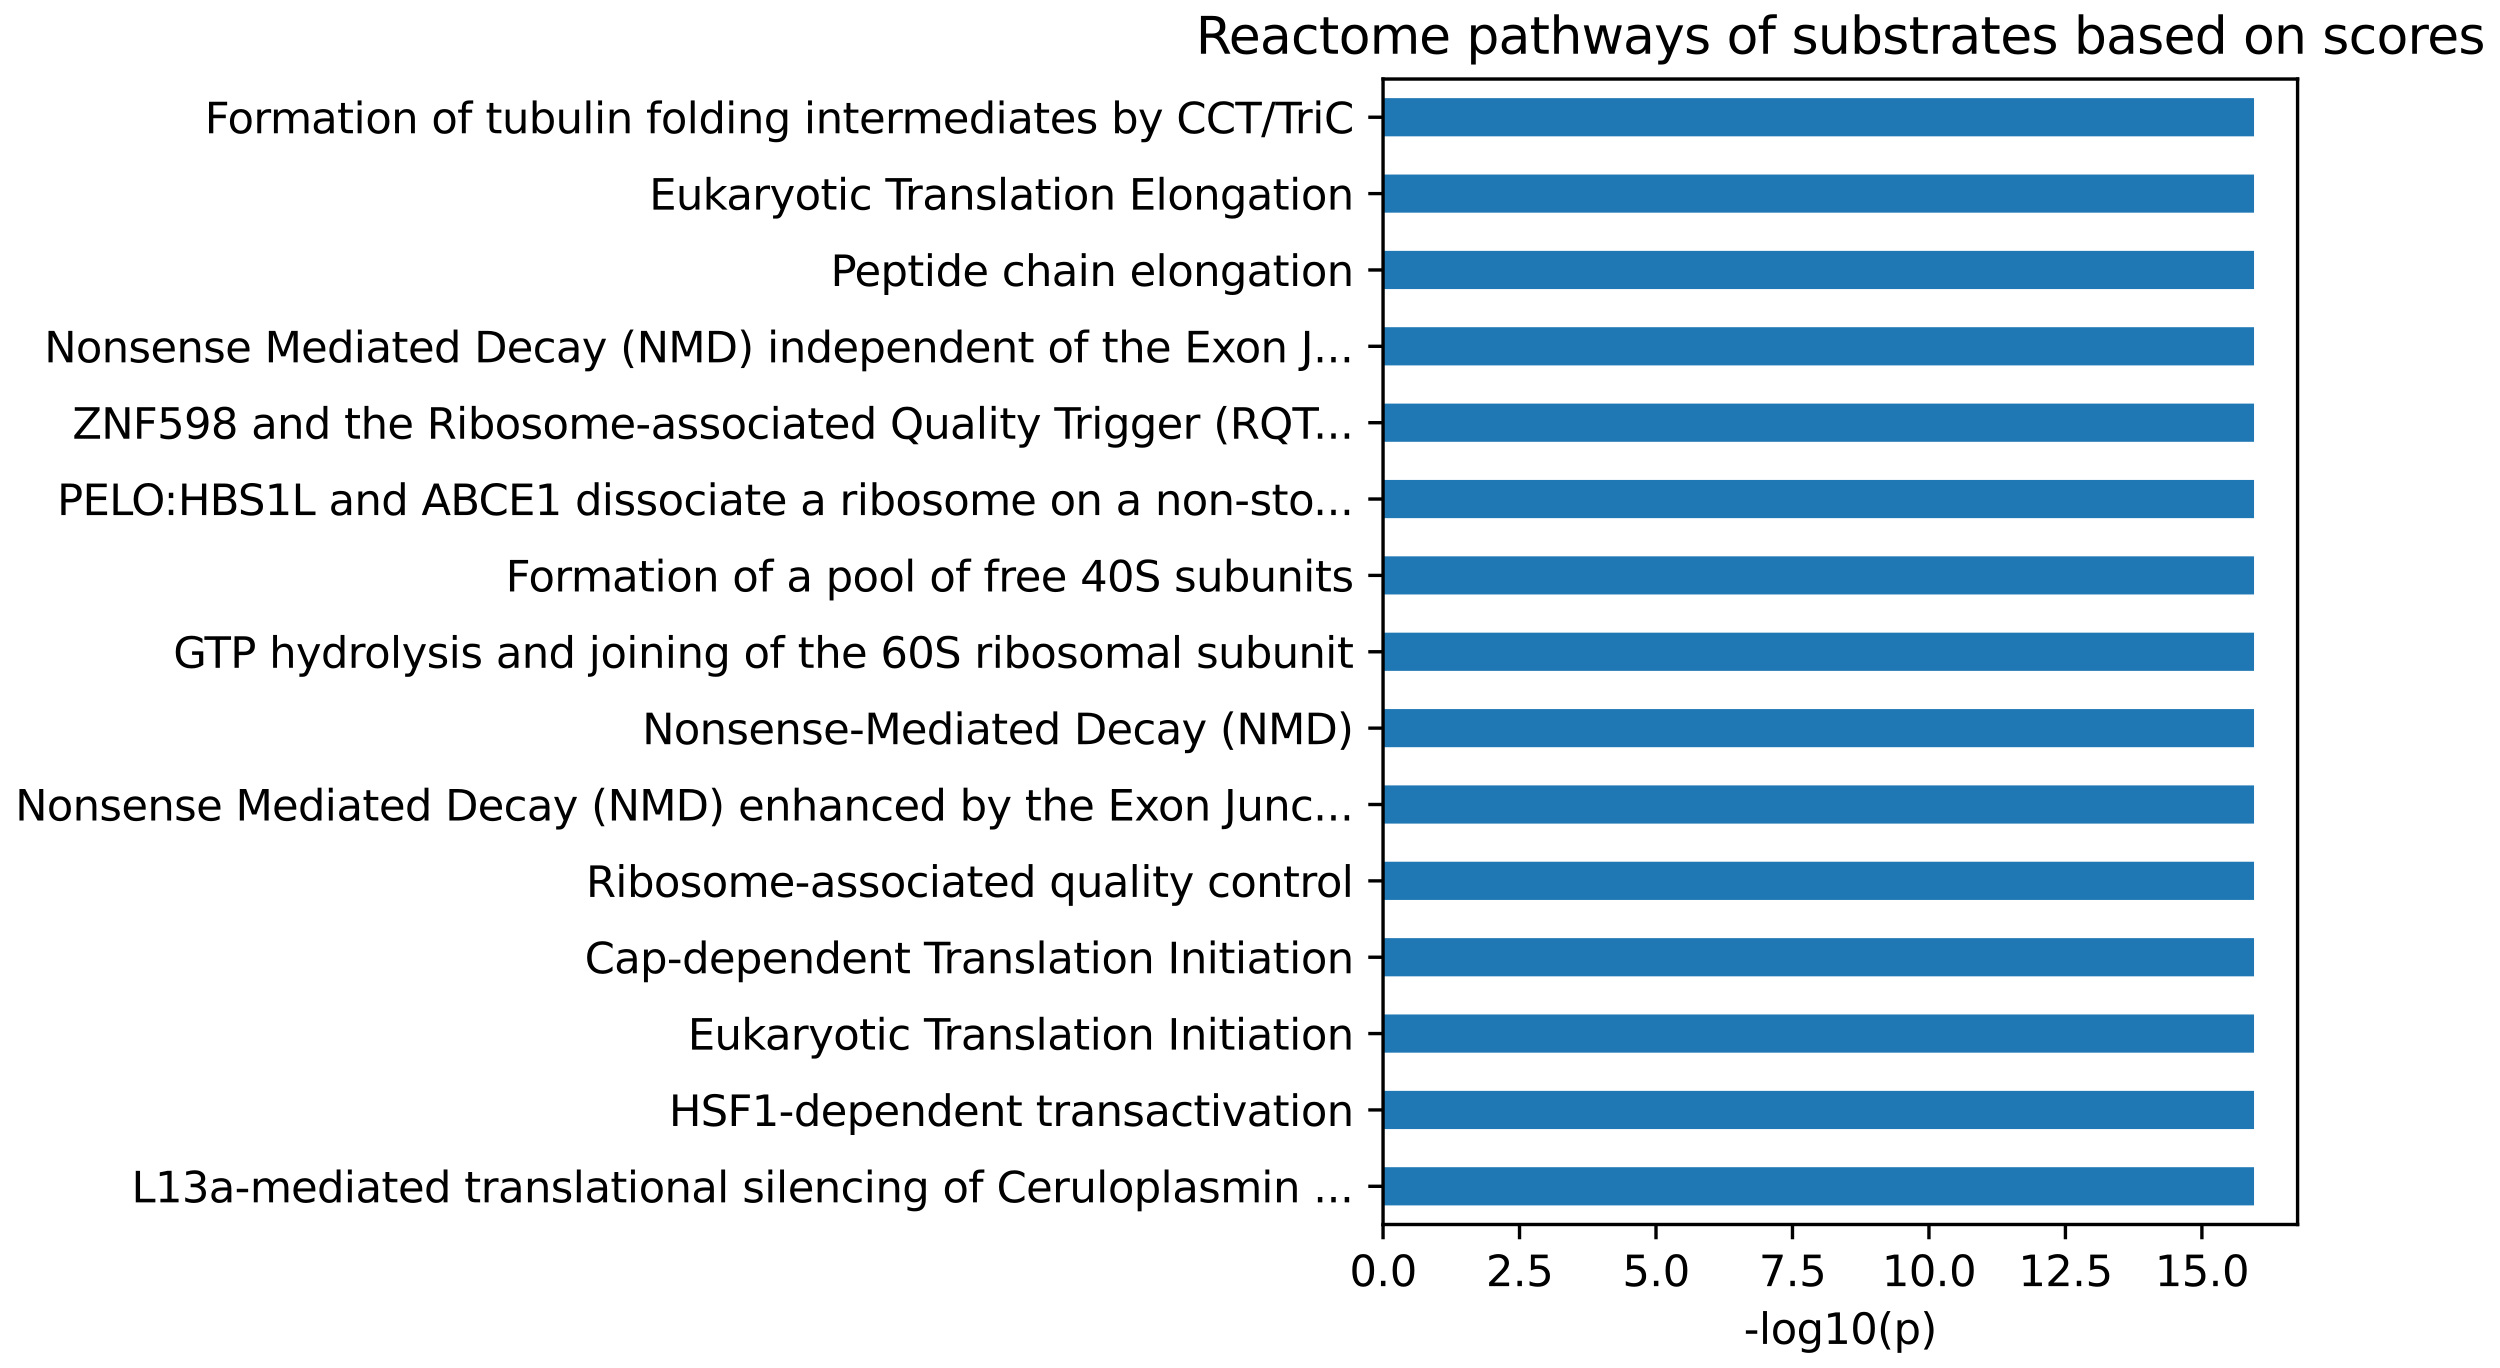 <?xml version="1.0" encoding="utf-8" standalone="no"?>
<!DOCTYPE svg PUBLIC "-//W3C//DTD SVG 1.1//EN"
  "http://www.w3.org/Graphics/SVG/1.1/DTD/svg11.dtd">
<svg xmlns:xlink="http://www.w3.org/1999/xlink" width="591.997pt" height="323.914pt" viewBox="0 0 591.997 323.914" xmlns="http://www.w3.org/2000/svg" version="1.1">
 <defs>
  <style type="text/css">*{stroke-linejoin: round; stroke-linecap: butt}</style>
 </defs>
 <g id="figure_1">
  <g id="patch_1">
   <path d="M 0 323.914 
L 591.997 323.914 
L 591.997 0 
L 0 0 
L 0 323.914 
z
" style="fill: none"/>
  </g>
  <g id="axes_1">
   <g id="patch_2">
    <path d="M 327.505 289.958 
L 544.065 289.958 
L 544.065 18.718 
L 327.505 18.718 
L 327.505 289.958 
z
" style="fill: none"/>
   </g>
   <g id="patch_3">
    <path d="M 327.505 285.437 
L 533.752 285.437 
L 533.752 276.396 
L 327.505 276.396 
z
" clip-path="url(#pd2ebbb1627)" style="fill: #1f77b4"/>
   </g>
   <g id="patch_4">
    <path d="M 327.505 267.355 
L 533.752 267.355 
L 533.752 258.313 
L 327.505 258.313 
z
" clip-path="url(#pd2ebbb1627)" style="fill: #1f77b4"/>
   </g>
   <g id="patch_5">
    <path d="M 327.505 249.272 
L 533.752 249.272 
L 533.752 240.231 
L 327.505 240.231 
z
" clip-path="url(#pd2ebbb1627)" style="fill: #1f77b4"/>
   </g>
   <g id="patch_6">
    <path d="M 327.505 231.189 
L 533.752 231.189 
L 533.752 222.148 
L 327.505 222.148 
z
" clip-path="url(#pd2ebbb1627)" style="fill: #1f77b4"/>
   </g>
   <g id="patch_7">
    <path d="M 327.505 213.107 
L 533.752 213.107 
L 533.752 204.065 
L 327.505 204.065 
z
" clip-path="url(#pd2ebbb1627)" style="fill: #1f77b4"/>
   </g>
   <g id="patch_8">
    <path d="M 327.505 195.024 
L 533.752 195.024 
L 533.752 185.983 
L 327.505 185.983 
z
" clip-path="url(#pd2ebbb1627)" style="fill: #1f77b4"/>
   </g>
   <g id="patch_9">
    <path d="M 327.505 176.941 
L 533.752 176.941 
L 533.752 167.9 
L 327.505 167.9 
z
" clip-path="url(#pd2ebbb1627)" style="fill: #1f77b4"/>
   </g>
   <g id="patch_10">
    <path d="M 327.505 158.859 
L 533.752 158.859 
L 533.752 149.817 
L 327.505 149.817 
z
" clip-path="url(#pd2ebbb1627)" style="fill: #1f77b4"/>
   </g>
   <g id="patch_11">
    <path d="M 327.505 140.776 
L 533.752 140.776 
L 533.752 131.735 
L 327.505 131.735 
z
" clip-path="url(#pd2ebbb1627)" style="fill: #1f77b4"/>
   </g>
   <g id="patch_12">
    <path d="M 327.505 122.693 
L 533.752 122.693 
L 533.752 113.652 
L 327.505 113.652 
z
" clip-path="url(#pd2ebbb1627)" style="fill: #1f77b4"/>
   </g>
   <g id="patch_13">
    <path d="M 327.505 104.611 
L 533.752 104.611 
L 533.752 95.569 
L 327.505 95.569 
z
" clip-path="url(#pd2ebbb1627)" style="fill: #1f77b4"/>
   </g>
   <g id="patch_14">
    <path d="M 327.505 86.528 
L 533.752 86.528 
L 533.752 77.487 
L 327.505 77.487 
z
" clip-path="url(#pd2ebbb1627)" style="fill: #1f77b4"/>
   </g>
   <g id="patch_15">
    <path d="M 327.505 68.445 
L 533.752 68.445 
L 533.752 59.404 
L 327.505 59.404 
z
" clip-path="url(#pd2ebbb1627)" style="fill: #1f77b4"/>
   </g>
   <g id="patch_16">
    <path d="M 327.505 50.363 
L 533.752 50.363 
L 533.752 41.321 
L 327.505 41.321 
z
" clip-path="url(#pd2ebbb1627)" style="fill: #1f77b4"/>
   </g>
   <g id="patch_17">
    <path d="M 327.505 32.28 
L 533.752 32.28 
L 533.752 23.239 
L 327.505 23.239 
z
" clip-path="url(#pd2ebbb1627)" style="fill: #1f77b4"/>
   </g>
   <g id="matplotlib.axis_1">
    <g id="xtick_1">
     <g id="line2d_1">
      <defs>
       <path id="mf598811114" d="M 0 0 
L 0 3.5 
" style="stroke: #000000; stroke-width: 0.8"/>
      </defs>
      <g>
       <use xlink:href="#mf598811114" x="327.505" y="289.958" style="stroke: #000000; stroke-width: 0.8"/>
      </g>
     </g>
     <g id="text_1">
      <!-- 0.0 -->
      <g transform="translate(319.553 304.557) scale(0.1 -0.1)">
       <defs>
        <path id="DejaVuSans-30" d="M 2034 4250 
Q 1547 4250 1301 3770 
Q 1056 3291 1056 2328 
Q 1056 1369 1301 889 
Q 1547 409 2034 409 
Q 2525 409 2770 889 
Q 3016 1369 3016 2328 
Q 3016 3291 2770 3770 
Q 2525 4250 2034 4250 
z
M 2034 4750 
Q 2819 4750 3233 4129 
Q 3647 3509 3647 2328 
Q 3647 1150 3233 529 
Q 2819 -91 2034 -91 
Q 1250 -91 836 529 
Q 422 1150 422 2328 
Q 422 3509 836 4129 
Q 1250 4750 2034 4750 
z
" transform="scale(0.016)"/>
        <path id="DejaVuSans-2e" d="M 684 794 
L 1344 794 
L 1344 0 
L 684 0 
L 684 794 
z
" transform="scale(0.016)"/>
       </defs>
       <use xlink:href="#DejaVuSans-30"/>
       <use xlink:href="#DejaVuSans-2e" transform="translate(63.623 0)"/>
       <use xlink:href="#DejaVuSans-30" transform="translate(95.41 0)"/>
      </g>
     </g>
    </g>
    <g id="xtick_2">
     <g id="line2d_2">
      <g>
       <use xlink:href="#mf598811114" x="359.822" y="289.958" style="stroke: #000000; stroke-width: 0.8"/>
      </g>
     </g>
     <g id="text_2">
      <!-- 2.5 -->
      <g transform="translate(351.87 304.557) scale(0.1 -0.1)">
       <defs>
        <path id="DejaVuSans-32" d="M 1228 531 
L 3431 531 
L 3431 0 
L 469 0 
L 469 531 
Q 828 903 1448 1529 
Q 2069 2156 2228 2338 
Q 2531 2678 2651 2914 
Q 2772 3150 2772 3378 
Q 2772 3750 2511 3984 
Q 2250 4219 1831 4219 
Q 1534 4219 1204 4116 
Q 875 4013 500 3803 
L 500 4441 
Q 881 4594 1212 4672 
Q 1544 4750 1819 4750 
Q 2544 4750 2975 4387 
Q 3406 4025 3406 3419 
Q 3406 3131 3298 2873 
Q 3191 2616 2906 2266 
Q 2828 2175 2409 1742 
Q 1991 1309 1228 531 
z
" transform="scale(0.016)"/>
        <path id="DejaVuSans-35" d="M 691 4666 
L 3169 4666 
L 3169 4134 
L 1269 4134 
L 1269 2991 
Q 1406 3038 1543 3061 
Q 1681 3084 1819 3084 
Q 2600 3084 3056 2656 
Q 3513 2228 3513 1497 
Q 3513 744 3044 326 
Q 2575 -91 1722 -91 
Q 1428 -91 1123 -41 
Q 819 9 494 109 
L 494 744 
Q 775 591 1075 516 
Q 1375 441 1709 441 
Q 2250 441 2565 725 
Q 2881 1009 2881 1497 
Q 2881 1984 2565 2268 
Q 2250 2553 1709 2553 
Q 1456 2553 1204 2497 
Q 953 2441 691 2322 
L 691 4666 
z
" transform="scale(0.016)"/>
       </defs>
       <use xlink:href="#DejaVuSans-32"/>
       <use xlink:href="#DejaVuSans-2e" transform="translate(63.623 0)"/>
       <use xlink:href="#DejaVuSans-35" transform="translate(95.41 0)"/>
      </g>
     </g>
    </g>
    <g id="xtick_3">
     <g id="line2d_3">
      <g>
       <use xlink:href="#mf598811114" x="392.139" y="289.958" style="stroke: #000000; stroke-width: 0.8"/>
      </g>
     </g>
     <g id="text_3">
      <!-- 5.0 -->
      <g transform="translate(384.187 304.557) scale(0.1 -0.1)">
       <use xlink:href="#DejaVuSans-35"/>
       <use xlink:href="#DejaVuSans-2e" transform="translate(63.623 0)"/>
       <use xlink:href="#DejaVuSans-30" transform="translate(95.41 0)"/>
      </g>
     </g>
    </g>
    <g id="xtick_4">
     <g id="line2d_4">
      <g>
       <use xlink:href="#mf598811114" x="424.456" y="289.958" style="stroke: #000000; stroke-width: 0.8"/>
      </g>
     </g>
     <g id="text_4">
      <!-- 7.5 -->
      <g transform="translate(416.504 304.557) scale(0.1 -0.1)">
       <defs>
        <path id="DejaVuSans-37" d="M 525 4666 
L 3525 4666 
L 3525 4397 
L 1831 0 
L 1172 0 
L 2766 4134 
L 525 4134 
L 525 4666 
z
" transform="scale(0.016)"/>
       </defs>
       <use xlink:href="#DejaVuSans-37"/>
       <use xlink:href="#DejaVuSans-2e" transform="translate(63.623 0)"/>
       <use xlink:href="#DejaVuSans-35" transform="translate(95.41 0)"/>
      </g>
     </g>
    </g>
    <g id="xtick_5">
     <g id="line2d_5">
      <g>
       <use xlink:href="#mf598811114" x="456.773" y="289.958" style="stroke: #000000; stroke-width: 0.8"/>
      </g>
     </g>
     <g id="text_5">
      <!-- 10.0 -->
      <g transform="translate(445.64 304.557) scale(0.1 -0.1)">
       <defs>
        <path id="DejaVuSans-31" d="M 794 531 
L 1825 531 
L 1825 4091 
L 703 3866 
L 703 4441 
L 1819 4666 
L 2450 4666 
L 2450 531 
L 3481 531 
L 3481 0 
L 794 0 
L 794 531 
z
" transform="scale(0.016)"/>
       </defs>
       <use xlink:href="#DejaVuSans-31"/>
       <use xlink:href="#DejaVuSans-30" transform="translate(63.623 0)"/>
       <use xlink:href="#DejaVuSans-2e" transform="translate(127.246 0)"/>
       <use xlink:href="#DejaVuSans-30" transform="translate(159.033 0)"/>
      </g>
     </g>
    </g>
    <g id="xtick_6">
     <g id="line2d_6">
      <g>
       <use xlink:href="#mf598811114" x="489.09" y="289.958" style="stroke: #000000; stroke-width: 0.8"/>
      </g>
     </g>
     <g id="text_6">
      <!-- 12.5 -->
      <g transform="translate(477.957 304.557) scale(0.1 -0.1)">
       <use xlink:href="#DejaVuSans-31"/>
       <use xlink:href="#DejaVuSans-32" transform="translate(63.623 0)"/>
       <use xlink:href="#DejaVuSans-2e" transform="translate(127.246 0)"/>
       <use xlink:href="#DejaVuSans-35" transform="translate(159.033 0)"/>
      </g>
     </g>
    </g>
    <g id="xtick_7">
     <g id="line2d_7">
      <g>
       <use xlink:href="#mf598811114" x="521.407" y="289.958" style="stroke: #000000; stroke-width: 0.8"/>
      </g>
     </g>
     <g id="text_7">
      <!-- 15.0 -->
      <g transform="translate(510.274 304.557) scale(0.1 -0.1)">
       <use xlink:href="#DejaVuSans-31"/>
       <use xlink:href="#DejaVuSans-35" transform="translate(63.623 0)"/>
       <use xlink:href="#DejaVuSans-2e" transform="translate(127.246 0)"/>
       <use xlink:href="#DejaVuSans-30" transform="translate(159.033 0)"/>
      </g>
     </g>
    </g>
    <g id="text_8">
     <!-- -log10(p) -->
     <g transform="translate(412.92 318.235) scale(0.1 -0.1)">
      <defs>
       <path id="DejaVuSans-2d" d="M 313 2009 
L 1997 2009 
L 1997 1497 
L 313 1497 
L 313 2009 
z
" transform="scale(0.016)"/>
       <path id="DejaVuSans-6c" d="M 603 4863 
L 1178 4863 
L 1178 0 
L 603 0 
L 603 4863 
z
" transform="scale(0.016)"/>
       <path id="DejaVuSans-6f" d="M 1959 3097 
Q 1497 3097 1228 2736 
Q 959 2375 959 1747 
Q 959 1119 1226 758 
Q 1494 397 1959 397 
Q 2419 397 2687 759 
Q 2956 1122 2956 1747 
Q 2956 2369 2687 2733 
Q 2419 3097 1959 3097 
z
M 1959 3584 
Q 2709 3584 3137 3096 
Q 3566 2609 3566 1747 
Q 3566 888 3137 398 
Q 2709 -91 1959 -91 
Q 1206 -91 779 398 
Q 353 888 353 1747 
Q 353 2609 779 3096 
Q 1206 3584 1959 3584 
z
" transform="scale(0.016)"/>
       <path id="DejaVuSans-67" d="M 2906 1791 
Q 2906 2416 2648 2759 
Q 2391 3103 1925 3103 
Q 1463 3103 1205 2759 
Q 947 2416 947 1791 
Q 947 1169 1205 825 
Q 1463 481 1925 481 
Q 2391 481 2648 825 
Q 2906 1169 2906 1791 
z
M 3481 434 
Q 3481 -459 3084 -895 
Q 2688 -1331 1869 -1331 
Q 1566 -1331 1297 -1286 
Q 1028 -1241 775 -1147 
L 775 -588 
Q 1028 -725 1275 -790 
Q 1522 -856 1778 -856 
Q 2344 -856 2625 -561 
Q 2906 -266 2906 331 
L 2906 616 
Q 2728 306 2450 153 
Q 2172 0 1784 0 
Q 1141 0 747 490 
Q 353 981 353 1791 
Q 353 2603 747 3093 
Q 1141 3584 1784 3584 
Q 2172 3584 2450 3431 
Q 2728 3278 2906 2969 
L 2906 3500 
L 3481 3500 
L 3481 434 
z
" transform="scale(0.016)"/>
       <path id="DejaVuSans-28" d="M 1984 4856 
Q 1566 4138 1362 3434 
Q 1159 2731 1159 2009 
Q 1159 1288 1364 580 
Q 1569 -128 1984 -844 
L 1484 -844 
Q 1016 -109 783 600 
Q 550 1309 550 2009 
Q 550 2706 781 3412 
Q 1013 4119 1484 4856 
L 1984 4856 
z
" transform="scale(0.016)"/>
       <path id="DejaVuSans-70" d="M 1159 525 
L 1159 -1331 
L 581 -1331 
L 581 3500 
L 1159 3500 
L 1159 2969 
Q 1341 3281 1617 3432 
Q 1894 3584 2278 3584 
Q 2916 3584 3314 3078 
Q 3713 2572 3713 1747 
Q 3713 922 3314 415 
Q 2916 -91 2278 -91 
Q 1894 -91 1617 61 
Q 1341 213 1159 525 
z
M 3116 1747 
Q 3116 2381 2855 2742 
Q 2594 3103 2138 3103 
Q 1681 3103 1420 2742 
Q 1159 2381 1159 1747 
Q 1159 1113 1420 752 
Q 1681 391 2138 391 
Q 2594 391 2855 752 
Q 3116 1113 3116 1747 
z
" transform="scale(0.016)"/>
       <path id="DejaVuSans-29" d="M 513 4856 
L 1013 4856 
Q 1481 4119 1714 3412 
Q 1947 2706 1947 2009 
Q 1947 1309 1714 600 
Q 1481 -109 1013 -844 
L 513 -844 
Q 928 -128 1133 580 
Q 1338 1288 1338 2009 
Q 1338 2731 1133 3434 
Q 928 4138 513 4856 
z
" transform="scale(0.016)"/>
      </defs>
      <use xlink:href="#DejaVuSans-2d"/>
      <use xlink:href="#DejaVuSans-6c" transform="translate(36.084 0)"/>
      <use xlink:href="#DejaVuSans-6f" transform="translate(63.867 0)"/>
      <use xlink:href="#DejaVuSans-67" transform="translate(125.049 0)"/>
      <use xlink:href="#DejaVuSans-31" transform="translate(188.525 0)"/>
      <use xlink:href="#DejaVuSans-30" transform="translate(252.148 0)"/>
      <use xlink:href="#DejaVuSans-28" transform="translate(315.771 0)"/>
      <use xlink:href="#DejaVuSans-70" transform="translate(354.785 0)"/>
      <use xlink:href="#DejaVuSans-29" transform="translate(418.262 0)"/>
     </g>
    </g>
   </g>
   <g id="matplotlib.axis_2">
    <g id="ytick_1">
     <g id="line2d_8">
      <defs>
       <path id="mfcb2df7023" d="M 0 0 
L -3.5 0 
" style="stroke: #000000; stroke-width: 0.8"/>
      </defs>
      <g>
       <use xlink:href="#mfcb2df7023" x="327.505" y="280.917" style="stroke: #000000; stroke-width: 0.8"/>
      </g>
     </g>
     <g id="text_9">
      <!-- L13a-mediated translational silencing of Ceruloplasmin ... -->
      <g transform="translate(31.144 284.716) scale(0.1 -0.1)">
       <defs>
        <path id="DejaVuSans-4c" d="M 628 4666 
L 1259 4666 
L 1259 531 
L 3531 531 
L 3531 0 
L 628 0 
L 628 4666 
z
" transform="scale(0.016)"/>
        <path id="DejaVuSans-33" d="M 2597 2516 
Q 3050 2419 3304 2112 
Q 3559 1806 3559 1356 
Q 3559 666 3084 287 
Q 2609 -91 1734 -91 
Q 1441 -91 1130 -33 
Q 819 25 488 141 
L 488 750 
Q 750 597 1062 519 
Q 1375 441 1716 441 
Q 2309 441 2620 675 
Q 2931 909 2931 1356 
Q 2931 1769 2642 2001 
Q 2353 2234 1838 2234 
L 1294 2234 
L 1294 2753 
L 1863 2753 
Q 2328 2753 2575 2939 
Q 2822 3125 2822 3475 
Q 2822 3834 2567 4026 
Q 2313 4219 1838 4219 
Q 1578 4219 1281 4162 
Q 984 4106 628 3988 
L 628 4550 
Q 988 4650 1302 4700 
Q 1616 4750 1894 4750 
Q 2613 4750 3031 4423 
Q 3450 4097 3450 3541 
Q 3450 3153 3228 2886 
Q 3006 2619 2597 2516 
z
" transform="scale(0.016)"/>
        <path id="DejaVuSans-61" d="M 2194 1759 
Q 1497 1759 1228 1600 
Q 959 1441 959 1056 
Q 959 750 1161 570 
Q 1363 391 1709 391 
Q 2188 391 2477 730 
Q 2766 1069 2766 1631 
L 2766 1759 
L 2194 1759 
z
M 3341 1997 
L 3341 0 
L 2766 0 
L 2766 531 
Q 2569 213 2275 61 
Q 1981 -91 1556 -91 
Q 1019 -91 701 211 
Q 384 513 384 1019 
Q 384 1609 779 1909 
Q 1175 2209 1959 2209 
L 2766 2209 
L 2766 2266 
Q 2766 2663 2505 2880 
Q 2244 3097 1772 3097 
Q 1472 3097 1187 3025 
Q 903 2953 641 2809 
L 641 3341 
Q 956 3463 1253 3523 
Q 1550 3584 1831 3584 
Q 2591 3584 2966 3190 
Q 3341 2797 3341 1997 
z
" transform="scale(0.016)"/>
        <path id="DejaVuSans-6d" d="M 3328 2828 
Q 3544 3216 3844 3400 
Q 4144 3584 4550 3584 
Q 5097 3584 5394 3201 
Q 5691 2819 5691 2113 
L 5691 0 
L 5113 0 
L 5113 2094 
Q 5113 2597 4934 2840 
Q 4756 3084 4391 3084 
Q 3944 3084 3684 2787 
Q 3425 2491 3425 1978 
L 3425 0 
L 2847 0 
L 2847 2094 
Q 2847 2600 2669 2842 
Q 2491 3084 2119 3084 
Q 1678 3084 1418 2786 
Q 1159 2488 1159 1978 
L 1159 0 
L 581 0 
L 581 3500 
L 1159 3500 
L 1159 2956 
Q 1356 3278 1631 3431 
Q 1906 3584 2284 3584 
Q 2666 3584 2933 3390 
Q 3200 3197 3328 2828 
z
" transform="scale(0.016)"/>
        <path id="DejaVuSans-65" d="M 3597 1894 
L 3597 1613 
L 953 1613 
Q 991 1019 1311 708 
Q 1631 397 2203 397 
Q 2534 397 2845 478 
Q 3156 559 3463 722 
L 3463 178 
Q 3153 47 2828 -22 
Q 2503 -91 2169 -91 
Q 1331 -91 842 396 
Q 353 884 353 1716 
Q 353 2575 817 3079 
Q 1281 3584 2069 3584 
Q 2775 3584 3186 3129 
Q 3597 2675 3597 1894 
z
M 3022 2063 
Q 3016 2534 2758 2815 
Q 2500 3097 2075 3097 
Q 1594 3097 1305 2825 
Q 1016 2553 972 2059 
L 3022 2063 
z
" transform="scale(0.016)"/>
        <path id="DejaVuSans-64" d="M 2906 2969 
L 2906 4863 
L 3481 4863 
L 3481 0 
L 2906 0 
L 2906 525 
Q 2725 213 2448 61 
Q 2172 -91 1784 -91 
Q 1150 -91 751 415 
Q 353 922 353 1747 
Q 353 2572 751 3078 
Q 1150 3584 1784 3584 
Q 2172 3584 2448 3432 
Q 2725 3281 2906 2969 
z
M 947 1747 
Q 947 1113 1208 752 
Q 1469 391 1925 391 
Q 2381 391 2643 752 
Q 2906 1113 2906 1747 
Q 2906 2381 2643 2742 
Q 2381 3103 1925 3103 
Q 1469 3103 1208 2742 
Q 947 2381 947 1747 
z
" transform="scale(0.016)"/>
        <path id="DejaVuSans-69" d="M 603 3500 
L 1178 3500 
L 1178 0 
L 603 0 
L 603 3500 
z
M 603 4863 
L 1178 4863 
L 1178 4134 
L 603 4134 
L 603 4863 
z
" transform="scale(0.016)"/>
        <path id="DejaVuSans-74" d="M 1172 4494 
L 1172 3500 
L 2356 3500 
L 2356 3053 
L 1172 3053 
L 1172 1153 
Q 1172 725 1289 603 
Q 1406 481 1766 481 
L 2356 481 
L 2356 0 
L 1766 0 
Q 1100 0 847 248 
Q 594 497 594 1153 
L 594 3053 
L 172 3053 
L 172 3500 
L 594 3500 
L 594 4494 
L 1172 4494 
z
" transform="scale(0.016)"/>
        <path id="DejaVuSans-20" transform="scale(0.016)"/>
        <path id="DejaVuSans-72" d="M 2631 2963 
Q 2534 3019 2420 3045 
Q 2306 3072 2169 3072 
Q 1681 3072 1420 2755 
Q 1159 2438 1159 1844 
L 1159 0 
L 581 0 
L 581 3500 
L 1159 3500 
L 1159 2956 
Q 1341 3275 1631 3429 
Q 1922 3584 2338 3584 
Q 2397 3584 2469 3576 
Q 2541 3569 2628 3553 
L 2631 2963 
z
" transform="scale(0.016)"/>
        <path id="DejaVuSans-6e" d="M 3513 2113 
L 3513 0 
L 2938 0 
L 2938 2094 
Q 2938 2591 2744 2837 
Q 2550 3084 2163 3084 
Q 1697 3084 1428 2787 
Q 1159 2491 1159 1978 
L 1159 0 
L 581 0 
L 581 3500 
L 1159 3500 
L 1159 2956 
Q 1366 3272 1645 3428 
Q 1925 3584 2291 3584 
Q 2894 3584 3203 3211 
Q 3513 2838 3513 2113 
z
" transform="scale(0.016)"/>
        <path id="DejaVuSans-73" d="M 2834 3397 
L 2834 2853 
Q 2591 2978 2328 3040 
Q 2066 3103 1784 3103 
Q 1356 3103 1142 2972 
Q 928 2841 928 2578 
Q 928 2378 1081 2264 
Q 1234 2150 1697 2047 
L 1894 2003 
Q 2506 1872 2764 1633 
Q 3022 1394 3022 966 
Q 3022 478 2636 193 
Q 2250 -91 1575 -91 
Q 1294 -91 989 -36 
Q 684 19 347 128 
L 347 722 
Q 666 556 975 473 
Q 1284 391 1588 391 
Q 1994 391 2212 530 
Q 2431 669 2431 922 
Q 2431 1156 2273 1281 
Q 2116 1406 1581 1522 
L 1381 1569 
Q 847 1681 609 1914 
Q 372 2147 372 2553 
Q 372 3047 722 3315 
Q 1072 3584 1716 3584 
Q 2034 3584 2315 3537 
Q 2597 3491 2834 3397 
z
" transform="scale(0.016)"/>
        <path id="DejaVuSans-63" d="M 3122 3366 
L 3122 2828 
Q 2878 2963 2633 3030 
Q 2388 3097 2138 3097 
Q 1578 3097 1268 2742 
Q 959 2388 959 1747 
Q 959 1106 1268 751 
Q 1578 397 2138 397 
Q 2388 397 2633 464 
Q 2878 531 3122 666 
L 3122 134 
Q 2881 22 2623 -34 
Q 2366 -91 2075 -91 
Q 1284 -91 818 406 
Q 353 903 353 1747 
Q 353 2603 823 3093 
Q 1294 3584 2113 3584 
Q 2378 3584 2631 3529 
Q 2884 3475 3122 3366 
z
" transform="scale(0.016)"/>
        <path id="DejaVuSans-66" d="M 2375 4863 
L 2375 4384 
L 1825 4384 
Q 1516 4384 1395 4259 
Q 1275 4134 1275 3809 
L 1275 3500 
L 2222 3500 
L 2222 3053 
L 1275 3053 
L 1275 0 
L 697 0 
L 697 3053 
L 147 3053 
L 147 3500 
L 697 3500 
L 697 3744 
Q 697 4328 969 4595 
Q 1241 4863 1831 4863 
L 2375 4863 
z
" transform="scale(0.016)"/>
        <path id="DejaVuSans-43" d="M 4122 4306 
L 4122 3641 
Q 3803 3938 3442 4084 
Q 3081 4231 2675 4231 
Q 1875 4231 1450 3742 
Q 1025 3253 1025 2328 
Q 1025 1406 1450 917 
Q 1875 428 2675 428 
Q 3081 428 3442 575 
Q 3803 722 4122 1019 
L 4122 359 
Q 3791 134 3420 21 
Q 3050 -91 2638 -91 
Q 1578 -91 968 557 
Q 359 1206 359 2328 
Q 359 3453 968 4101 
Q 1578 4750 2638 4750 
Q 3056 4750 3426 4639 
Q 3797 4528 4122 4306 
z
" transform="scale(0.016)"/>
        <path id="DejaVuSans-75" d="M 544 1381 
L 544 3500 
L 1119 3500 
L 1119 1403 
Q 1119 906 1312 657 
Q 1506 409 1894 409 
Q 2359 409 2629 706 
Q 2900 1003 2900 1516 
L 2900 3500 
L 3475 3500 
L 3475 0 
L 2900 0 
L 2900 538 
Q 2691 219 2414 64 
Q 2138 -91 1772 -91 
Q 1169 -91 856 284 
Q 544 659 544 1381 
z
M 1991 3584 
L 1991 3584 
z
" transform="scale(0.016)"/>
       </defs>
       <use xlink:href="#DejaVuSans-4c"/>
       <use xlink:href="#DejaVuSans-31" transform="translate(55.713 0)"/>
       <use xlink:href="#DejaVuSans-33" transform="translate(119.336 0)"/>
       <use xlink:href="#DejaVuSans-61" transform="translate(182.959 0)"/>
       <use xlink:href="#DejaVuSans-2d" transform="translate(244.238 0)"/>
       <use xlink:href="#DejaVuSans-6d" transform="translate(280.322 0)"/>
       <use xlink:href="#DejaVuSans-65" transform="translate(377.734 0)"/>
       <use xlink:href="#DejaVuSans-64" transform="translate(439.258 0)"/>
       <use xlink:href="#DejaVuSans-69" transform="translate(502.734 0)"/>
       <use xlink:href="#DejaVuSans-61" transform="translate(530.518 0)"/>
       <use xlink:href="#DejaVuSans-74" transform="translate(591.797 0)"/>
       <use xlink:href="#DejaVuSans-65" transform="translate(631.006 0)"/>
       <use xlink:href="#DejaVuSans-64" transform="translate(692.529 0)"/>
       <use xlink:href="#DejaVuSans-20" transform="translate(756.006 0)"/>
       <use xlink:href="#DejaVuSans-74" transform="translate(787.793 0)"/>
       <use xlink:href="#DejaVuSans-72" transform="translate(827.002 0)"/>
       <use xlink:href="#DejaVuSans-61" transform="translate(868.115 0)"/>
       <use xlink:href="#DejaVuSans-6e" transform="translate(929.395 0)"/>
       <use xlink:href="#DejaVuSans-73" transform="translate(992.773 0)"/>
       <use xlink:href="#DejaVuSans-6c" transform="translate(1044.873 0)"/>
       <use xlink:href="#DejaVuSans-61" transform="translate(1072.656 0)"/>
       <use xlink:href="#DejaVuSans-74" transform="translate(1133.936 0)"/>
       <use xlink:href="#DejaVuSans-69" transform="translate(1173.145 0)"/>
       <use xlink:href="#DejaVuSans-6f" transform="translate(1200.928 0)"/>
       <use xlink:href="#DejaVuSans-6e" transform="translate(1262.109 0)"/>
       <use xlink:href="#DejaVuSans-61" transform="translate(1325.488 0)"/>
       <use xlink:href="#DejaVuSans-6c" transform="translate(1386.768 0)"/>
       <use xlink:href="#DejaVuSans-20" transform="translate(1414.551 0)"/>
       <use xlink:href="#DejaVuSans-73" transform="translate(1446.338 0)"/>
       <use xlink:href="#DejaVuSans-69" transform="translate(1498.438 0)"/>
       <use xlink:href="#DejaVuSans-6c" transform="translate(1526.221 0)"/>
       <use xlink:href="#DejaVuSans-65" transform="translate(1554.004 0)"/>
       <use xlink:href="#DejaVuSans-6e" transform="translate(1615.527 0)"/>
       <use xlink:href="#DejaVuSans-63" transform="translate(1678.906 0)"/>
       <use xlink:href="#DejaVuSans-69" transform="translate(1733.887 0)"/>
       <use xlink:href="#DejaVuSans-6e" transform="translate(1761.67 0)"/>
       <use xlink:href="#DejaVuSans-67" transform="translate(1825.049 0)"/>
       <use xlink:href="#DejaVuSans-20" transform="translate(1888.525 0)"/>
       <use xlink:href="#DejaVuSans-6f" transform="translate(1920.312 0)"/>
       <use xlink:href="#DejaVuSans-66" transform="translate(1981.494 0)"/>
       <use xlink:href="#DejaVuSans-20" transform="translate(2016.699 0)"/>
       <use xlink:href="#DejaVuSans-43" transform="translate(2048.486 0)"/>
       <use xlink:href="#DejaVuSans-65" transform="translate(2118.311 0)"/>
       <use xlink:href="#DejaVuSans-72" transform="translate(2179.834 0)"/>
       <use xlink:href="#DejaVuSans-75" transform="translate(2220.947 0)"/>
       <use xlink:href="#DejaVuSans-6c" transform="translate(2284.326 0)"/>
       <use xlink:href="#DejaVuSans-6f" transform="translate(2312.109 0)"/>
       <use xlink:href="#DejaVuSans-70" transform="translate(2373.291 0)"/>
       <use xlink:href="#DejaVuSans-6c" transform="translate(2436.768 0)"/>
       <use xlink:href="#DejaVuSans-61" transform="translate(2464.551 0)"/>
       <use xlink:href="#DejaVuSans-73" transform="translate(2525.83 0)"/>
       <use xlink:href="#DejaVuSans-6d" transform="translate(2577.93 0)"/>
       <use xlink:href="#DejaVuSans-69" transform="translate(2675.342 0)"/>
       <use xlink:href="#DejaVuSans-6e" transform="translate(2703.125 0)"/>
       <use xlink:href="#DejaVuSans-20" transform="translate(2766.504 0)"/>
       <use xlink:href="#DejaVuSans-2e" transform="translate(2798.291 0)"/>
       <use xlink:href="#DejaVuSans-2e" transform="translate(2830.078 0)"/>
       <use xlink:href="#DejaVuSans-2e" transform="translate(2861.865 0)"/>
      </g>
     </g>
    </g>
    <g id="ytick_2">
     <g id="line2d_9">
      <g>
       <use xlink:href="#mfcb2df7023" x="327.505" y="262.834" style="stroke: #000000; stroke-width: 0.8"/>
      </g>
     </g>
     <g id="text_10">
      <!-- HSF1-dependent transactivation -->
      <g transform="translate(158.403 266.633) scale(0.1 -0.1)">
       <defs>
        <path id="DejaVuSans-48" d="M 628 4666 
L 1259 4666 
L 1259 2753 
L 3553 2753 
L 3553 4666 
L 4184 4666 
L 4184 0 
L 3553 0 
L 3553 2222 
L 1259 2222 
L 1259 0 
L 628 0 
L 628 4666 
z
" transform="scale(0.016)"/>
        <path id="DejaVuSans-53" d="M 3425 4513 
L 3425 3897 
Q 3066 4069 2747 4153 
Q 2428 4238 2131 4238 
Q 1616 4238 1336 4038 
Q 1056 3838 1056 3469 
Q 1056 3159 1242 3001 
Q 1428 2844 1947 2747 
L 2328 2669 
Q 3034 2534 3370 2195 
Q 3706 1856 3706 1288 
Q 3706 609 3251 259 
Q 2797 -91 1919 -91 
Q 1588 -91 1214 -16 
Q 841 59 441 206 
L 441 856 
Q 825 641 1194 531 
Q 1563 422 1919 422 
Q 2459 422 2753 634 
Q 3047 847 3047 1241 
Q 3047 1584 2836 1778 
Q 2625 1972 2144 2069 
L 1759 2144 
Q 1053 2284 737 2584 
Q 422 2884 422 3419 
Q 422 4038 858 4394 
Q 1294 4750 2059 4750 
Q 2388 4750 2728 4690 
Q 3069 4631 3425 4513 
z
" transform="scale(0.016)"/>
        <path id="DejaVuSans-46" d="M 628 4666 
L 3309 4666 
L 3309 4134 
L 1259 4134 
L 1259 2759 
L 3109 2759 
L 3109 2228 
L 1259 2228 
L 1259 0 
L 628 0 
L 628 4666 
z
" transform="scale(0.016)"/>
        <path id="DejaVuSans-76" d="M 191 3500 
L 800 3500 
L 1894 563 
L 2988 3500 
L 3597 3500 
L 2284 0 
L 1503 0 
L 191 3500 
z
" transform="scale(0.016)"/>
       </defs>
       <use xlink:href="#DejaVuSans-48"/>
       <use xlink:href="#DejaVuSans-53" transform="translate(75.195 0)"/>
       <use xlink:href="#DejaVuSans-46" transform="translate(138.672 0)"/>
       <use xlink:href="#DejaVuSans-31" transform="translate(196.191 0)"/>
       <use xlink:href="#DejaVuSans-2d" transform="translate(259.814 0)"/>
       <use xlink:href="#DejaVuSans-64" transform="translate(295.898 0)"/>
       <use xlink:href="#DejaVuSans-65" transform="translate(359.375 0)"/>
       <use xlink:href="#DejaVuSans-70" transform="translate(420.898 0)"/>
       <use xlink:href="#DejaVuSans-65" transform="translate(484.375 0)"/>
       <use xlink:href="#DejaVuSans-6e" transform="translate(545.898 0)"/>
       <use xlink:href="#DejaVuSans-64" transform="translate(609.277 0)"/>
       <use xlink:href="#DejaVuSans-65" transform="translate(672.754 0)"/>
       <use xlink:href="#DejaVuSans-6e" transform="translate(734.277 0)"/>
       <use xlink:href="#DejaVuSans-74" transform="translate(797.656 0)"/>
       <use xlink:href="#DejaVuSans-20" transform="translate(836.865 0)"/>
       <use xlink:href="#DejaVuSans-74" transform="translate(868.652 0)"/>
       <use xlink:href="#DejaVuSans-72" transform="translate(907.861 0)"/>
       <use xlink:href="#DejaVuSans-61" transform="translate(948.975 0)"/>
       <use xlink:href="#DejaVuSans-6e" transform="translate(1010.254 0)"/>
       <use xlink:href="#DejaVuSans-73" transform="translate(1073.633 0)"/>
       <use xlink:href="#DejaVuSans-61" transform="translate(1125.732 0)"/>
       <use xlink:href="#DejaVuSans-63" transform="translate(1187.012 0)"/>
       <use xlink:href="#DejaVuSans-74" transform="translate(1241.992 0)"/>
       <use xlink:href="#DejaVuSans-69" transform="translate(1281.201 0)"/>
       <use xlink:href="#DejaVuSans-76" transform="translate(1308.984 0)"/>
       <use xlink:href="#DejaVuSans-61" transform="translate(1368.164 0)"/>
       <use xlink:href="#DejaVuSans-74" transform="translate(1429.443 0)"/>
       <use xlink:href="#DejaVuSans-69" transform="translate(1468.652 0)"/>
       <use xlink:href="#DejaVuSans-6f" transform="translate(1496.436 0)"/>
       <use xlink:href="#DejaVuSans-6e" transform="translate(1557.617 0)"/>
      </g>
     </g>
    </g>
    <g id="ytick_3">
     <g id="line2d_10">
      <g>
       <use xlink:href="#mfcb2df7023" x="327.505" y="244.751" style="stroke: #000000; stroke-width: 0.8"/>
      </g>
     </g>
     <g id="text_11">
      <!-- Eukaryotic Translation Initiation -->
      <g transform="translate(162.877 248.551) scale(0.1 -0.1)">
       <defs>
        <path id="DejaVuSans-45" d="M 628 4666 
L 3578 4666 
L 3578 4134 
L 1259 4134 
L 1259 2753 
L 3481 2753 
L 3481 2222 
L 1259 2222 
L 1259 531 
L 3634 531 
L 3634 0 
L 628 0 
L 628 4666 
z
" transform="scale(0.016)"/>
        <path id="DejaVuSans-6b" d="M 581 4863 
L 1159 4863 
L 1159 1991 
L 2875 3500 
L 3609 3500 
L 1753 1863 
L 3688 0 
L 2938 0 
L 1159 1709 
L 1159 0 
L 581 0 
L 581 4863 
z
" transform="scale(0.016)"/>
        <path id="DejaVuSans-79" d="M 2059 -325 
Q 1816 -950 1584 -1140 
Q 1353 -1331 966 -1331 
L 506 -1331 
L 506 -850 
L 844 -850 
Q 1081 -850 1212 -737 
Q 1344 -625 1503 -206 
L 1606 56 
L 191 3500 
L 800 3500 
L 1894 763 
L 2988 3500 
L 3597 3500 
L 2059 -325 
z
" transform="scale(0.016)"/>
        <path id="DejaVuSans-54" d="M -19 4666 
L 3928 4666 
L 3928 4134 
L 2272 4134 
L 2272 0 
L 1638 0 
L 1638 4134 
L -19 4134 
L -19 4666 
z
" transform="scale(0.016)"/>
        <path id="DejaVuSans-49" d="M 628 4666 
L 1259 4666 
L 1259 0 
L 628 0 
L 628 4666 
z
" transform="scale(0.016)"/>
       </defs>
       <use xlink:href="#DejaVuSans-45"/>
       <use xlink:href="#DejaVuSans-75" transform="translate(63.184 0)"/>
       <use xlink:href="#DejaVuSans-6b" transform="translate(126.562 0)"/>
       <use xlink:href="#DejaVuSans-61" transform="translate(182.723 0)"/>
       <use xlink:href="#DejaVuSans-72" transform="translate(244.002 0)"/>
       <use xlink:href="#DejaVuSans-79" transform="translate(285.115 0)"/>
       <use xlink:href="#DejaVuSans-6f" transform="translate(344.295 0)"/>
       <use xlink:href="#DejaVuSans-74" transform="translate(405.477 0)"/>
       <use xlink:href="#DejaVuSans-69" transform="translate(444.686 0)"/>
       <use xlink:href="#DejaVuSans-63" transform="translate(472.469 0)"/>
       <use xlink:href="#DejaVuSans-20" transform="translate(527.449 0)"/>
       <use xlink:href="#DejaVuSans-54" transform="translate(559.236 0)"/>
       <use xlink:href="#DejaVuSans-72" transform="translate(605.57 0)"/>
       <use xlink:href="#DejaVuSans-61" transform="translate(646.684 0)"/>
       <use xlink:href="#DejaVuSans-6e" transform="translate(707.963 0)"/>
       <use xlink:href="#DejaVuSans-73" transform="translate(771.342 0)"/>
       <use xlink:href="#DejaVuSans-6c" transform="translate(823.441 0)"/>
       <use xlink:href="#DejaVuSans-61" transform="translate(851.225 0)"/>
       <use xlink:href="#DejaVuSans-74" transform="translate(912.504 0)"/>
       <use xlink:href="#DejaVuSans-69" transform="translate(951.713 0)"/>
       <use xlink:href="#DejaVuSans-6f" transform="translate(979.496 0)"/>
       <use xlink:href="#DejaVuSans-6e" transform="translate(1040.678 0)"/>
       <use xlink:href="#DejaVuSans-20" transform="translate(1104.057 0)"/>
       <use xlink:href="#DejaVuSans-49" transform="translate(1135.844 0)"/>
       <use xlink:href="#DejaVuSans-6e" transform="translate(1165.336 0)"/>
       <use xlink:href="#DejaVuSans-69" transform="translate(1228.715 0)"/>
       <use xlink:href="#DejaVuSans-74" transform="translate(1256.498 0)"/>
       <use xlink:href="#DejaVuSans-69" transform="translate(1295.707 0)"/>
       <use xlink:href="#DejaVuSans-61" transform="translate(1323.49 0)"/>
       <use xlink:href="#DejaVuSans-74" transform="translate(1384.77 0)"/>
       <use xlink:href="#DejaVuSans-69" transform="translate(1423.979 0)"/>
       <use xlink:href="#DejaVuSans-6f" transform="translate(1451.762 0)"/>
       <use xlink:href="#DejaVuSans-6e" transform="translate(1512.943 0)"/>
      </g>
     </g>
    </g>
    <g id="ytick_4">
     <g id="line2d_11">
      <g>
       <use xlink:href="#mfcb2df7023" x="327.505" y="226.669" style="stroke: #000000; stroke-width: 0.8"/>
      </g>
     </g>
     <g id="text_12">
      <!-- Cap-dependent Translation Initiation -->
      <g transform="translate(138.455 230.468) scale(0.1 -0.1)">
       <use xlink:href="#DejaVuSans-43"/>
       <use xlink:href="#DejaVuSans-61" transform="translate(69.824 0)"/>
       <use xlink:href="#DejaVuSans-70" transform="translate(131.104 0)"/>
       <use xlink:href="#DejaVuSans-2d" transform="translate(194.58 0)"/>
       <use xlink:href="#DejaVuSans-64" transform="translate(230.664 0)"/>
       <use xlink:href="#DejaVuSans-65" transform="translate(294.141 0)"/>
       <use xlink:href="#DejaVuSans-70" transform="translate(355.664 0)"/>
       <use xlink:href="#DejaVuSans-65" transform="translate(419.141 0)"/>
       <use xlink:href="#DejaVuSans-6e" transform="translate(480.664 0)"/>
       <use xlink:href="#DejaVuSans-64" transform="translate(544.043 0)"/>
       <use xlink:href="#DejaVuSans-65" transform="translate(607.52 0)"/>
       <use xlink:href="#DejaVuSans-6e" transform="translate(669.043 0)"/>
       <use xlink:href="#DejaVuSans-74" transform="translate(732.422 0)"/>
       <use xlink:href="#DejaVuSans-20" transform="translate(771.631 0)"/>
       <use xlink:href="#DejaVuSans-54" transform="translate(803.418 0)"/>
       <use xlink:href="#DejaVuSans-72" transform="translate(849.752 0)"/>
       <use xlink:href="#DejaVuSans-61" transform="translate(890.865 0)"/>
       <use xlink:href="#DejaVuSans-6e" transform="translate(952.145 0)"/>
       <use xlink:href="#DejaVuSans-73" transform="translate(1015.523 0)"/>
       <use xlink:href="#DejaVuSans-6c" transform="translate(1067.623 0)"/>
       <use xlink:href="#DejaVuSans-61" transform="translate(1095.406 0)"/>
       <use xlink:href="#DejaVuSans-74" transform="translate(1156.686 0)"/>
       <use xlink:href="#DejaVuSans-69" transform="translate(1195.895 0)"/>
       <use xlink:href="#DejaVuSans-6f" transform="translate(1223.678 0)"/>
       <use xlink:href="#DejaVuSans-6e" transform="translate(1284.859 0)"/>
       <use xlink:href="#DejaVuSans-20" transform="translate(1348.238 0)"/>
       <use xlink:href="#DejaVuSans-49" transform="translate(1380.025 0)"/>
       <use xlink:href="#DejaVuSans-6e" transform="translate(1409.518 0)"/>
       <use xlink:href="#DejaVuSans-69" transform="translate(1472.896 0)"/>
       <use xlink:href="#DejaVuSans-74" transform="translate(1500.68 0)"/>
       <use xlink:href="#DejaVuSans-69" transform="translate(1539.889 0)"/>
       <use xlink:href="#DejaVuSans-61" transform="translate(1567.672 0)"/>
       <use xlink:href="#DejaVuSans-74" transform="translate(1628.951 0)"/>
       <use xlink:href="#DejaVuSans-69" transform="translate(1668.16 0)"/>
       <use xlink:href="#DejaVuSans-6f" transform="translate(1695.943 0)"/>
       <use xlink:href="#DejaVuSans-6e" transform="translate(1757.125 0)"/>
      </g>
     </g>
    </g>
    <g id="ytick_5">
     <g id="line2d_12">
      <g>
       <use xlink:href="#mfcb2df7023" x="327.505" y="208.586" style="stroke: #000000; stroke-width: 0.8"/>
      </g>
     </g>
     <g id="text_13">
      <!-- Ribosome-associated quality control -->
      <g transform="translate(138.766 212.385) scale(0.1 -0.1)">
       <defs>
        <path id="DejaVuSans-52" d="M 2841 2188 
Q 3044 2119 3236 1894 
Q 3428 1669 3622 1275 
L 4263 0 
L 3584 0 
L 2988 1197 
Q 2756 1666 2539 1819 
Q 2322 1972 1947 1972 
L 1259 1972 
L 1259 0 
L 628 0 
L 628 4666 
L 2053 4666 
Q 2853 4666 3247 4331 
Q 3641 3997 3641 3322 
Q 3641 2881 3436 2590 
Q 3231 2300 2841 2188 
z
M 1259 4147 
L 1259 2491 
L 2053 2491 
Q 2509 2491 2742 2702 
Q 2975 2913 2975 3322 
Q 2975 3731 2742 3939 
Q 2509 4147 2053 4147 
L 1259 4147 
z
" transform="scale(0.016)"/>
        <path id="DejaVuSans-62" d="M 3116 1747 
Q 3116 2381 2855 2742 
Q 2594 3103 2138 3103 
Q 1681 3103 1420 2742 
Q 1159 2381 1159 1747 
Q 1159 1113 1420 752 
Q 1681 391 2138 391 
Q 2594 391 2855 752 
Q 3116 1113 3116 1747 
z
M 1159 2969 
Q 1341 3281 1617 3432 
Q 1894 3584 2278 3584 
Q 2916 3584 3314 3078 
Q 3713 2572 3713 1747 
Q 3713 922 3314 415 
Q 2916 -91 2278 -91 
Q 1894 -91 1617 61 
Q 1341 213 1159 525 
L 1159 0 
L 581 0 
L 581 4863 
L 1159 4863 
L 1159 2969 
z
" transform="scale(0.016)"/>
        <path id="DejaVuSans-71" d="M 947 1747 
Q 947 1113 1208 752 
Q 1469 391 1925 391 
Q 2381 391 2643 752 
Q 2906 1113 2906 1747 
Q 2906 2381 2643 2742 
Q 2381 3103 1925 3103 
Q 1469 3103 1208 2742 
Q 947 2381 947 1747 
z
M 2906 525 
Q 2725 213 2448 61 
Q 2172 -91 1784 -91 
Q 1150 -91 751 415 
Q 353 922 353 1747 
Q 353 2572 751 3078 
Q 1150 3584 1784 3584 
Q 2172 3584 2448 3432 
Q 2725 3281 2906 2969 
L 2906 3500 
L 3481 3500 
L 3481 -1331 
L 2906 -1331 
L 2906 525 
z
" transform="scale(0.016)"/>
       </defs>
       <use xlink:href="#DejaVuSans-52"/>
       <use xlink:href="#DejaVuSans-69" transform="translate(69.482 0)"/>
       <use xlink:href="#DejaVuSans-62" transform="translate(97.266 0)"/>
       <use xlink:href="#DejaVuSans-6f" transform="translate(160.742 0)"/>
       <use xlink:href="#DejaVuSans-73" transform="translate(221.924 0)"/>
       <use xlink:href="#DejaVuSans-6f" transform="translate(274.023 0)"/>
       <use xlink:href="#DejaVuSans-6d" transform="translate(335.205 0)"/>
       <use xlink:href="#DejaVuSans-65" transform="translate(432.617 0)"/>
       <use xlink:href="#DejaVuSans-2d" transform="translate(494.141 0)"/>
       <use xlink:href="#DejaVuSans-61" transform="translate(530.225 0)"/>
       <use xlink:href="#DejaVuSans-73" transform="translate(591.504 0)"/>
       <use xlink:href="#DejaVuSans-73" transform="translate(643.604 0)"/>
       <use xlink:href="#DejaVuSans-6f" transform="translate(695.703 0)"/>
       <use xlink:href="#DejaVuSans-63" transform="translate(756.885 0)"/>
       <use xlink:href="#DejaVuSans-69" transform="translate(811.865 0)"/>
       <use xlink:href="#DejaVuSans-61" transform="translate(839.648 0)"/>
       <use xlink:href="#DejaVuSans-74" transform="translate(900.928 0)"/>
       <use xlink:href="#DejaVuSans-65" transform="translate(940.137 0)"/>
       <use xlink:href="#DejaVuSans-64" transform="translate(1001.66 0)"/>
       <use xlink:href="#DejaVuSans-20" transform="translate(1065.137 0)"/>
       <use xlink:href="#DejaVuSans-71" transform="translate(1096.924 0)"/>
       <use xlink:href="#DejaVuSans-75" transform="translate(1160.4 0)"/>
       <use xlink:href="#DejaVuSans-61" transform="translate(1223.779 0)"/>
       <use xlink:href="#DejaVuSans-6c" transform="translate(1285.059 0)"/>
       <use xlink:href="#DejaVuSans-69" transform="translate(1312.842 0)"/>
       <use xlink:href="#DejaVuSans-74" transform="translate(1340.625 0)"/>
       <use xlink:href="#DejaVuSans-79" transform="translate(1379.834 0)"/>
       <use xlink:href="#DejaVuSans-20" transform="translate(1439.014 0)"/>
       <use xlink:href="#DejaVuSans-63" transform="translate(1470.801 0)"/>
       <use xlink:href="#DejaVuSans-6f" transform="translate(1525.781 0)"/>
       <use xlink:href="#DejaVuSans-6e" transform="translate(1586.963 0)"/>
       <use xlink:href="#DejaVuSans-74" transform="translate(1650.342 0)"/>
       <use xlink:href="#DejaVuSans-72" transform="translate(1689.551 0)"/>
       <use xlink:href="#DejaVuSans-6f" transform="translate(1728.414 0)"/>
       <use xlink:href="#DejaVuSans-6c" transform="translate(1789.596 0)"/>
      </g>
     </g>
    </g>
    <g id="ytick_6">
     <g id="line2d_13">
      <g>
       <use xlink:href="#mfcb2df7023" x="327.505" y="190.503" style="stroke: #000000; stroke-width: 0.8"/>
      </g>
     </g>
     <g id="text_14">
      <!-- Nonsense Mediated Decay (NMD) enhanced by the Exon Junc... -->
      <g transform="translate(3.6 194.303) scale(0.1 -0.1)">
       <defs>
        <path id="DejaVuSans-4e" d="M 628 4666 
L 1478 4666 
L 3547 763 
L 3547 4666 
L 4159 4666 
L 4159 0 
L 3309 0 
L 1241 3903 
L 1241 0 
L 628 0 
L 628 4666 
z
" transform="scale(0.016)"/>
        <path id="DejaVuSans-4d" d="M 628 4666 
L 1569 4666 
L 2759 1491 
L 3956 4666 
L 4897 4666 
L 4897 0 
L 4281 0 
L 4281 4097 
L 3078 897 
L 2444 897 
L 1241 4097 
L 1241 0 
L 628 0 
L 628 4666 
z
" transform="scale(0.016)"/>
        <path id="DejaVuSans-44" d="M 1259 4147 
L 1259 519 
L 2022 519 
Q 2988 519 3436 956 
Q 3884 1394 3884 2338 
Q 3884 3275 3436 3711 
Q 2988 4147 2022 4147 
L 1259 4147 
z
M 628 4666 
L 1925 4666 
Q 3281 4666 3915 4102 
Q 4550 3538 4550 2338 
Q 4550 1131 3912 565 
Q 3275 0 1925 0 
L 628 0 
L 628 4666 
z
" transform="scale(0.016)"/>
        <path id="DejaVuSans-68" d="M 3513 2113 
L 3513 0 
L 2938 0 
L 2938 2094 
Q 2938 2591 2744 2837 
Q 2550 3084 2163 3084 
Q 1697 3084 1428 2787 
Q 1159 2491 1159 1978 
L 1159 0 
L 581 0 
L 581 4863 
L 1159 4863 
L 1159 2956 
Q 1366 3272 1645 3428 
Q 1925 3584 2291 3584 
Q 2894 3584 3203 3211 
Q 3513 2838 3513 2113 
z
" transform="scale(0.016)"/>
        <path id="DejaVuSans-78" d="M 3513 3500 
L 2247 1797 
L 3578 0 
L 2900 0 
L 1881 1375 
L 863 0 
L 184 0 
L 1544 1831 
L 300 3500 
L 978 3500 
L 1906 2253 
L 2834 3500 
L 3513 3500 
z
" transform="scale(0.016)"/>
        <path id="DejaVuSans-4a" d="M 628 4666 
L 1259 4666 
L 1259 325 
Q 1259 -519 939 -900 
Q 619 -1281 -91 -1281 
L -331 -1281 
L -331 -750 
L -134 -750 
Q 284 -750 456 -515 
Q 628 -281 628 325 
L 628 4666 
z
" transform="scale(0.016)"/>
       </defs>
       <use xlink:href="#DejaVuSans-4e"/>
       <use xlink:href="#DejaVuSans-6f" transform="translate(74.805 0)"/>
       <use xlink:href="#DejaVuSans-6e" transform="translate(135.986 0)"/>
       <use xlink:href="#DejaVuSans-73" transform="translate(199.365 0)"/>
       <use xlink:href="#DejaVuSans-65" transform="translate(251.465 0)"/>
       <use xlink:href="#DejaVuSans-6e" transform="translate(312.988 0)"/>
       <use xlink:href="#DejaVuSans-73" transform="translate(376.367 0)"/>
       <use xlink:href="#DejaVuSans-65" transform="translate(428.467 0)"/>
       <use xlink:href="#DejaVuSans-20" transform="translate(489.99 0)"/>
       <use xlink:href="#DejaVuSans-4d" transform="translate(521.777 0)"/>
       <use xlink:href="#DejaVuSans-65" transform="translate(608.057 0)"/>
       <use xlink:href="#DejaVuSans-64" transform="translate(669.58 0)"/>
       <use xlink:href="#DejaVuSans-69" transform="translate(733.057 0)"/>
       <use xlink:href="#DejaVuSans-61" transform="translate(760.84 0)"/>
       <use xlink:href="#DejaVuSans-74" transform="translate(822.119 0)"/>
       <use xlink:href="#DejaVuSans-65" transform="translate(861.328 0)"/>
       <use xlink:href="#DejaVuSans-64" transform="translate(922.852 0)"/>
       <use xlink:href="#DejaVuSans-20" transform="translate(986.328 0)"/>
       <use xlink:href="#DejaVuSans-44" transform="translate(1018.115 0)"/>
       <use xlink:href="#DejaVuSans-65" transform="translate(1095.117 0)"/>
       <use xlink:href="#DejaVuSans-63" transform="translate(1156.641 0)"/>
       <use xlink:href="#DejaVuSans-61" transform="translate(1211.621 0)"/>
       <use xlink:href="#DejaVuSans-79" transform="translate(1272.9 0)"/>
       <use xlink:href="#DejaVuSans-20" transform="translate(1332.08 0)"/>
       <use xlink:href="#DejaVuSans-28" transform="translate(1363.867 0)"/>
       <use xlink:href="#DejaVuSans-4e" transform="translate(1402.881 0)"/>
       <use xlink:href="#DejaVuSans-4d" transform="translate(1477.686 0)"/>
       <use xlink:href="#DejaVuSans-44" transform="translate(1563.965 0)"/>
       <use xlink:href="#DejaVuSans-29" transform="translate(1640.967 0)"/>
       <use xlink:href="#DejaVuSans-20" transform="translate(1679.98 0)"/>
       <use xlink:href="#DejaVuSans-65" transform="translate(1711.768 0)"/>
       <use xlink:href="#DejaVuSans-6e" transform="translate(1773.291 0)"/>
       <use xlink:href="#DejaVuSans-68" transform="translate(1836.67 0)"/>
       <use xlink:href="#DejaVuSans-61" transform="translate(1900.049 0)"/>
       <use xlink:href="#DejaVuSans-6e" transform="translate(1961.328 0)"/>
       <use xlink:href="#DejaVuSans-63" transform="translate(2024.707 0)"/>
       <use xlink:href="#DejaVuSans-65" transform="translate(2079.688 0)"/>
       <use xlink:href="#DejaVuSans-64" transform="translate(2141.211 0)"/>
       <use xlink:href="#DejaVuSans-20" transform="translate(2204.688 0)"/>
       <use xlink:href="#DejaVuSans-62" transform="translate(2236.475 0)"/>
       <use xlink:href="#DejaVuSans-79" transform="translate(2299.951 0)"/>
       <use xlink:href="#DejaVuSans-20" transform="translate(2359.131 0)"/>
       <use xlink:href="#DejaVuSans-74" transform="translate(2390.918 0)"/>
       <use xlink:href="#DejaVuSans-68" transform="translate(2430.127 0)"/>
       <use xlink:href="#DejaVuSans-65" transform="translate(2493.506 0)"/>
       <use xlink:href="#DejaVuSans-20" transform="translate(2555.029 0)"/>
       <use xlink:href="#DejaVuSans-45" transform="translate(2586.816 0)"/>
       <use xlink:href="#DejaVuSans-78" transform="translate(2650 0)"/>
       <use xlink:href="#DejaVuSans-6f" transform="translate(2706.055 0)"/>
       <use xlink:href="#DejaVuSans-6e" transform="translate(2767.236 0)"/>
       <use xlink:href="#DejaVuSans-20" transform="translate(2830.615 0)"/>
       <use xlink:href="#DejaVuSans-4a" transform="translate(2862.402 0)"/>
       <use xlink:href="#DejaVuSans-75" transform="translate(2891.895 0)"/>
       <use xlink:href="#DejaVuSans-6e" transform="translate(2955.273 0)"/>
       <use xlink:href="#DejaVuSans-63" transform="translate(3018.652 0)"/>
       <use xlink:href="#DejaVuSans-2e" transform="translate(3073.633 0)"/>
       <use xlink:href="#DejaVuSans-2e" transform="translate(3105.42 0)"/>
       <use xlink:href="#DejaVuSans-2e" transform="translate(3137.207 0)"/>
      </g>
     </g>
    </g>
    <g id="ytick_7">
     <g id="line2d_14">
      <g>
       <use xlink:href="#mfcb2df7023" x="327.505" y="172.421" style="stroke: #000000; stroke-width: 0.8"/>
      </g>
     </g>
     <g id="text_15">
      <!-- Nonsense-Mediated Decay (NMD) -->
      <g transform="translate(152.072 176.22) scale(0.1 -0.1)">
       <use xlink:href="#DejaVuSans-4e"/>
       <use xlink:href="#DejaVuSans-6f" transform="translate(74.805 0)"/>
       <use xlink:href="#DejaVuSans-6e" transform="translate(135.986 0)"/>
       <use xlink:href="#DejaVuSans-73" transform="translate(199.365 0)"/>
       <use xlink:href="#DejaVuSans-65" transform="translate(251.465 0)"/>
       <use xlink:href="#DejaVuSans-6e" transform="translate(312.988 0)"/>
       <use xlink:href="#DejaVuSans-73" transform="translate(376.367 0)"/>
       <use xlink:href="#DejaVuSans-65" transform="translate(428.467 0)"/>
       <use xlink:href="#DejaVuSans-2d" transform="translate(489.99 0)"/>
       <use xlink:href="#DejaVuSans-4d" transform="translate(526.074 0)"/>
       <use xlink:href="#DejaVuSans-65" transform="translate(612.354 0)"/>
       <use xlink:href="#DejaVuSans-64" transform="translate(673.877 0)"/>
       <use xlink:href="#DejaVuSans-69" transform="translate(737.354 0)"/>
       <use xlink:href="#DejaVuSans-61" transform="translate(765.137 0)"/>
       <use xlink:href="#DejaVuSans-74" transform="translate(826.416 0)"/>
       <use xlink:href="#DejaVuSans-65" transform="translate(865.625 0)"/>
       <use xlink:href="#DejaVuSans-64" transform="translate(927.148 0)"/>
       <use xlink:href="#DejaVuSans-20" transform="translate(990.625 0)"/>
       <use xlink:href="#DejaVuSans-44" transform="translate(1022.412 0)"/>
       <use xlink:href="#DejaVuSans-65" transform="translate(1099.414 0)"/>
       <use xlink:href="#DejaVuSans-63" transform="translate(1160.938 0)"/>
       <use xlink:href="#DejaVuSans-61" transform="translate(1215.918 0)"/>
       <use xlink:href="#DejaVuSans-79" transform="translate(1277.197 0)"/>
       <use xlink:href="#DejaVuSans-20" transform="translate(1336.377 0)"/>
       <use xlink:href="#DejaVuSans-28" transform="translate(1368.164 0)"/>
       <use xlink:href="#DejaVuSans-4e" transform="translate(1407.178 0)"/>
       <use xlink:href="#DejaVuSans-4d" transform="translate(1481.982 0)"/>
       <use xlink:href="#DejaVuSans-44" transform="translate(1568.262 0)"/>
       <use xlink:href="#DejaVuSans-29" transform="translate(1645.264 0)"/>
      </g>
     </g>
    </g>
    <g id="ytick_8">
     <g id="line2d_15">
      <g>
       <use xlink:href="#mfcb2df7023" x="327.505" y="154.338" style="stroke: #000000; stroke-width: 0.8"/>
      </g>
     </g>
     <g id="text_16">
      <!-- GTP hydrolysis and joining of the 60S ribosomal subunit -->
      <g transform="translate(41.039 158.137) scale(0.1 -0.1)">
       <defs>
        <path id="DejaVuSans-47" d="M 3809 666 
L 3809 1919 
L 2778 1919 
L 2778 2438 
L 4434 2438 
L 4434 434 
Q 4069 175 3628 42 
Q 3188 -91 2688 -91 
Q 1594 -91 976 548 
Q 359 1188 359 2328 
Q 359 3472 976 4111 
Q 1594 4750 2688 4750 
Q 3144 4750 3555 4637 
Q 3966 4525 4313 4306 
L 4313 3634 
Q 3963 3931 3569 4081 
Q 3175 4231 2741 4231 
Q 1884 4231 1454 3753 
Q 1025 3275 1025 2328 
Q 1025 1384 1454 906 
Q 1884 428 2741 428 
Q 3075 428 3337 486 
Q 3600 544 3809 666 
z
" transform="scale(0.016)"/>
        <path id="DejaVuSans-50" d="M 1259 4147 
L 1259 2394 
L 2053 2394 
Q 2494 2394 2734 2622 
Q 2975 2850 2975 3272 
Q 2975 3691 2734 3919 
Q 2494 4147 2053 4147 
L 1259 4147 
z
M 628 4666 
L 2053 4666 
Q 2838 4666 3239 4311 
Q 3641 3956 3641 3272 
Q 3641 2581 3239 2228 
Q 2838 1875 2053 1875 
L 1259 1875 
L 1259 0 
L 628 0 
L 628 4666 
z
" transform="scale(0.016)"/>
        <path id="DejaVuSans-6a" d="M 603 3500 
L 1178 3500 
L 1178 -63 
Q 1178 -731 923 -1031 
Q 669 -1331 103 -1331 
L -116 -1331 
L -116 -844 
L 38 -844 
Q 366 -844 484 -692 
Q 603 -541 603 -63 
L 603 3500 
z
M 603 4863 
L 1178 4863 
L 1178 4134 
L 603 4134 
L 603 4863 
z
" transform="scale(0.016)"/>
        <path id="DejaVuSans-36" d="M 2113 2584 
Q 1688 2584 1439 2293 
Q 1191 2003 1191 1497 
Q 1191 994 1439 701 
Q 1688 409 2113 409 
Q 2538 409 2786 701 
Q 3034 994 3034 1497 
Q 3034 2003 2786 2293 
Q 2538 2584 2113 2584 
z
M 3366 4563 
L 3366 3988 
Q 3128 4100 2886 4159 
Q 2644 4219 2406 4219 
Q 1781 4219 1451 3797 
Q 1122 3375 1075 2522 
Q 1259 2794 1537 2939 
Q 1816 3084 2150 3084 
Q 2853 3084 3261 2657 
Q 3669 2231 3669 1497 
Q 3669 778 3244 343 
Q 2819 -91 2113 -91 
Q 1303 -91 875 529 
Q 447 1150 447 2328 
Q 447 3434 972 4092 
Q 1497 4750 2381 4750 
Q 2619 4750 2861 4703 
Q 3103 4656 3366 4563 
z
" transform="scale(0.016)"/>
       </defs>
       <use xlink:href="#DejaVuSans-47"/>
       <use xlink:href="#DejaVuSans-54" transform="translate(73.865 0)"/>
       <use xlink:href="#DejaVuSans-50" transform="translate(134.949 0)"/>
       <use xlink:href="#DejaVuSans-20" transform="translate(195.252 0)"/>
       <use xlink:href="#DejaVuSans-68" transform="translate(227.039 0)"/>
       <use xlink:href="#DejaVuSans-79" transform="translate(290.418 0)"/>
       <use xlink:href="#DejaVuSans-64" transform="translate(349.598 0)"/>
       <use xlink:href="#DejaVuSans-72" transform="translate(413.074 0)"/>
       <use xlink:href="#DejaVuSans-6f" transform="translate(451.938 0)"/>
       <use xlink:href="#DejaVuSans-6c" transform="translate(513.119 0)"/>
       <use xlink:href="#DejaVuSans-79" transform="translate(540.902 0)"/>
       <use xlink:href="#DejaVuSans-73" transform="translate(600.082 0)"/>
       <use xlink:href="#DejaVuSans-69" transform="translate(652.182 0)"/>
       <use xlink:href="#DejaVuSans-73" transform="translate(679.965 0)"/>
       <use xlink:href="#DejaVuSans-20" transform="translate(732.064 0)"/>
       <use xlink:href="#DejaVuSans-61" transform="translate(763.852 0)"/>
       <use xlink:href="#DejaVuSans-6e" transform="translate(825.131 0)"/>
       <use xlink:href="#DejaVuSans-64" transform="translate(888.51 0)"/>
       <use xlink:href="#DejaVuSans-20" transform="translate(951.986 0)"/>
       <use xlink:href="#DejaVuSans-6a" transform="translate(983.773 0)"/>
       <use xlink:href="#DejaVuSans-6f" transform="translate(1011.557 0)"/>
       <use xlink:href="#DejaVuSans-69" transform="translate(1072.738 0)"/>
       <use xlink:href="#DejaVuSans-6e" transform="translate(1100.521 0)"/>
       <use xlink:href="#DejaVuSans-69" transform="translate(1163.9 0)"/>
       <use xlink:href="#DejaVuSans-6e" transform="translate(1191.684 0)"/>
       <use xlink:href="#DejaVuSans-67" transform="translate(1255.062 0)"/>
       <use xlink:href="#DejaVuSans-20" transform="translate(1318.539 0)"/>
       <use xlink:href="#DejaVuSans-6f" transform="translate(1350.326 0)"/>
       <use xlink:href="#DejaVuSans-66" transform="translate(1411.508 0)"/>
       <use xlink:href="#DejaVuSans-20" transform="translate(1446.713 0)"/>
       <use xlink:href="#DejaVuSans-74" transform="translate(1478.5 0)"/>
       <use xlink:href="#DejaVuSans-68" transform="translate(1517.709 0)"/>
       <use xlink:href="#DejaVuSans-65" transform="translate(1581.088 0)"/>
       <use xlink:href="#DejaVuSans-20" transform="translate(1642.611 0)"/>
       <use xlink:href="#DejaVuSans-36" transform="translate(1674.398 0)"/>
       <use xlink:href="#DejaVuSans-30" transform="translate(1738.021 0)"/>
       <use xlink:href="#DejaVuSans-53" transform="translate(1801.645 0)"/>
       <use xlink:href="#DejaVuSans-20" transform="translate(1865.121 0)"/>
       <use xlink:href="#DejaVuSans-72" transform="translate(1896.908 0)"/>
       <use xlink:href="#DejaVuSans-69" transform="translate(1938.021 0)"/>
       <use xlink:href="#DejaVuSans-62" transform="translate(1965.805 0)"/>
       <use xlink:href="#DejaVuSans-6f" transform="translate(2029.281 0)"/>
       <use xlink:href="#DejaVuSans-73" transform="translate(2090.463 0)"/>
       <use xlink:href="#DejaVuSans-6f" transform="translate(2142.562 0)"/>
       <use xlink:href="#DejaVuSans-6d" transform="translate(2203.744 0)"/>
       <use xlink:href="#DejaVuSans-61" transform="translate(2301.156 0)"/>
       <use xlink:href="#DejaVuSans-6c" transform="translate(2362.436 0)"/>
       <use xlink:href="#DejaVuSans-20" transform="translate(2390.219 0)"/>
       <use xlink:href="#DejaVuSans-73" transform="translate(2422.006 0)"/>
       <use xlink:href="#DejaVuSans-75" transform="translate(2474.105 0)"/>
       <use xlink:href="#DejaVuSans-62" transform="translate(2537.484 0)"/>
       <use xlink:href="#DejaVuSans-75" transform="translate(2600.961 0)"/>
       <use xlink:href="#DejaVuSans-6e" transform="translate(2664.34 0)"/>
       <use xlink:href="#DejaVuSans-69" transform="translate(2727.719 0)"/>
       <use xlink:href="#DejaVuSans-74" transform="translate(2755.502 0)"/>
      </g>
     </g>
    </g>
    <g id="ytick_9">
     <g id="line2d_16">
      <g>
       <use xlink:href="#mfcb2df7023" x="327.505" y="136.255" style="stroke: #000000; stroke-width: 0.8"/>
      </g>
     </g>
     <g id="text_17">
      <!-- Formation of a pool of free 40S subunits -->
      <g transform="translate(119.756 140.055) scale(0.1 -0.1)">
       <defs>
        <path id="DejaVuSans-34" d="M 2419 4116 
L 825 1625 
L 2419 1625 
L 2419 4116 
z
M 2253 4666 
L 3047 4666 
L 3047 1625 
L 3713 1625 
L 3713 1100 
L 3047 1100 
L 3047 0 
L 2419 0 
L 2419 1100 
L 313 1100 
L 313 1709 
L 2253 4666 
z
" transform="scale(0.016)"/>
       </defs>
       <use xlink:href="#DejaVuSans-46"/>
       <use xlink:href="#DejaVuSans-6f" transform="translate(53.895 0)"/>
       <use xlink:href="#DejaVuSans-72" transform="translate(115.076 0)"/>
       <use xlink:href="#DejaVuSans-6d" transform="translate(154.439 0)"/>
       <use xlink:href="#DejaVuSans-61" transform="translate(251.852 0)"/>
       <use xlink:href="#DejaVuSans-74" transform="translate(313.131 0)"/>
       <use xlink:href="#DejaVuSans-69" transform="translate(352.34 0)"/>
       <use xlink:href="#DejaVuSans-6f" transform="translate(380.123 0)"/>
       <use xlink:href="#DejaVuSans-6e" transform="translate(441.305 0)"/>
       <use xlink:href="#DejaVuSans-20" transform="translate(504.684 0)"/>
       <use xlink:href="#DejaVuSans-6f" transform="translate(536.471 0)"/>
       <use xlink:href="#DejaVuSans-66" transform="translate(597.652 0)"/>
       <use xlink:href="#DejaVuSans-20" transform="translate(632.857 0)"/>
       <use xlink:href="#DejaVuSans-61" transform="translate(664.645 0)"/>
       <use xlink:href="#DejaVuSans-20" transform="translate(725.924 0)"/>
       <use xlink:href="#DejaVuSans-70" transform="translate(757.711 0)"/>
       <use xlink:href="#DejaVuSans-6f" transform="translate(821.188 0)"/>
       <use xlink:href="#DejaVuSans-6f" transform="translate(882.369 0)"/>
       <use xlink:href="#DejaVuSans-6c" transform="translate(943.551 0)"/>
       <use xlink:href="#DejaVuSans-20" transform="translate(971.334 0)"/>
       <use xlink:href="#DejaVuSans-6f" transform="translate(1003.121 0)"/>
       <use xlink:href="#DejaVuSans-66" transform="translate(1064.303 0)"/>
       <use xlink:href="#DejaVuSans-20" transform="translate(1099.508 0)"/>
       <use xlink:href="#DejaVuSans-66" transform="translate(1131.295 0)"/>
       <use xlink:href="#DejaVuSans-72" transform="translate(1166.5 0)"/>
       <use xlink:href="#DejaVuSans-65" transform="translate(1205.363 0)"/>
       <use xlink:href="#DejaVuSans-65" transform="translate(1266.887 0)"/>
       <use xlink:href="#DejaVuSans-20" transform="translate(1328.41 0)"/>
       <use xlink:href="#DejaVuSans-34" transform="translate(1360.197 0)"/>
       <use xlink:href="#DejaVuSans-30" transform="translate(1423.82 0)"/>
       <use xlink:href="#DejaVuSans-53" transform="translate(1487.443 0)"/>
       <use xlink:href="#DejaVuSans-20" transform="translate(1550.92 0)"/>
       <use xlink:href="#DejaVuSans-73" transform="translate(1582.707 0)"/>
       <use xlink:href="#DejaVuSans-75" transform="translate(1634.807 0)"/>
       <use xlink:href="#DejaVuSans-62" transform="translate(1698.186 0)"/>
       <use xlink:href="#DejaVuSans-75" transform="translate(1761.662 0)"/>
       <use xlink:href="#DejaVuSans-6e" transform="translate(1825.041 0)"/>
       <use xlink:href="#DejaVuSans-69" transform="translate(1888.42 0)"/>
       <use xlink:href="#DejaVuSans-74" transform="translate(1916.203 0)"/>
       <use xlink:href="#DejaVuSans-73" transform="translate(1955.412 0)"/>
      </g>
     </g>
    </g>
    <g id="ytick_10">
     <g id="line2d_17">
      <g>
       <use xlink:href="#mfcb2df7023" x="327.505" y="118.173" style="stroke: #000000; stroke-width: 0.8"/>
      </g>
     </g>
     <g id="text_18">
      <!-- PELO:HBS1L and ABCE1 dissociate a ribosome on a non-sto... -->
      <g transform="translate(13.52 121.972) scale(0.1 -0.1)">
       <defs>
        <path id="DejaVuSans-4f" d="M 2522 4238 
Q 1834 4238 1429 3725 
Q 1025 3213 1025 2328 
Q 1025 1447 1429 934 
Q 1834 422 2522 422 
Q 3209 422 3611 934 
Q 4013 1447 4013 2328 
Q 4013 3213 3611 3725 
Q 3209 4238 2522 4238 
z
M 2522 4750 
Q 3503 4750 4090 4092 
Q 4678 3434 4678 2328 
Q 4678 1225 4090 567 
Q 3503 -91 2522 -91 
Q 1538 -91 948 565 
Q 359 1222 359 2328 
Q 359 3434 948 4092 
Q 1538 4750 2522 4750 
z
" transform="scale(0.016)"/>
        <path id="DejaVuSans-3a" d="M 750 794 
L 1409 794 
L 1409 0 
L 750 0 
L 750 794 
z
M 750 3309 
L 1409 3309 
L 1409 2516 
L 750 2516 
L 750 3309 
z
" transform="scale(0.016)"/>
        <path id="DejaVuSans-42" d="M 1259 2228 
L 1259 519 
L 2272 519 
Q 2781 519 3026 730 
Q 3272 941 3272 1375 
Q 3272 1813 3026 2020 
Q 2781 2228 2272 2228 
L 1259 2228 
z
M 1259 4147 
L 1259 2741 
L 2194 2741 
Q 2656 2741 2882 2914 
Q 3109 3088 3109 3444 
Q 3109 3797 2882 3972 
Q 2656 4147 2194 4147 
L 1259 4147 
z
M 628 4666 
L 2241 4666 
Q 2963 4666 3353 4366 
Q 3744 4066 3744 3513 
Q 3744 3084 3544 2831 
Q 3344 2578 2956 2516 
Q 3422 2416 3680 2098 
Q 3938 1781 3938 1306 
Q 3938 681 3513 340 
Q 3088 0 2303 0 
L 628 0 
L 628 4666 
z
" transform="scale(0.016)"/>
        <path id="DejaVuSans-41" d="M 2188 4044 
L 1331 1722 
L 3047 1722 
L 2188 4044 
z
M 1831 4666 
L 2547 4666 
L 4325 0 
L 3669 0 
L 3244 1197 
L 1141 1197 
L 716 0 
L 50 0 
L 1831 4666 
z
" transform="scale(0.016)"/>
       </defs>
       <use xlink:href="#DejaVuSans-50"/>
       <use xlink:href="#DejaVuSans-45" transform="translate(60.303 0)"/>
       <use xlink:href="#DejaVuSans-4c" transform="translate(123.486 0)"/>
       <use xlink:href="#DejaVuSans-4f" transform="translate(175.574 0)"/>
       <use xlink:href="#DejaVuSans-3a" transform="translate(252.535 0)"/>
       <use xlink:href="#DejaVuSans-48" transform="translate(286.227 0)"/>
       <use xlink:href="#DejaVuSans-42" transform="translate(361.422 0)"/>
       <use xlink:href="#DejaVuSans-53" transform="translate(428.275 0)"/>
       <use xlink:href="#DejaVuSans-31" transform="translate(491.752 0)"/>
       <use xlink:href="#DejaVuSans-4c" transform="translate(555.375 0)"/>
       <use xlink:href="#DejaVuSans-20" transform="translate(611.088 0)"/>
       <use xlink:href="#DejaVuSans-61" transform="translate(642.875 0)"/>
       <use xlink:href="#DejaVuSans-6e" transform="translate(704.154 0)"/>
       <use xlink:href="#DejaVuSans-64" transform="translate(767.533 0)"/>
       <use xlink:href="#DejaVuSans-20" transform="translate(831.01 0)"/>
       <use xlink:href="#DejaVuSans-41" transform="translate(862.797 0)"/>
       <use xlink:href="#DejaVuSans-42" transform="translate(931.205 0)"/>
       <use xlink:href="#DejaVuSans-43" transform="translate(998.059 0)"/>
       <use xlink:href="#DejaVuSans-45" transform="translate(1067.883 0)"/>
       <use xlink:href="#DejaVuSans-31" transform="translate(1131.066 0)"/>
       <use xlink:href="#DejaVuSans-20" transform="translate(1194.689 0)"/>
       <use xlink:href="#DejaVuSans-64" transform="translate(1226.477 0)"/>
       <use xlink:href="#DejaVuSans-69" transform="translate(1289.953 0)"/>
       <use xlink:href="#DejaVuSans-73" transform="translate(1317.736 0)"/>
       <use xlink:href="#DejaVuSans-73" transform="translate(1369.836 0)"/>
       <use xlink:href="#DejaVuSans-6f" transform="translate(1421.936 0)"/>
       <use xlink:href="#DejaVuSans-63" transform="translate(1483.117 0)"/>
       <use xlink:href="#DejaVuSans-69" transform="translate(1538.098 0)"/>
       <use xlink:href="#DejaVuSans-61" transform="translate(1565.881 0)"/>
       <use xlink:href="#DejaVuSans-74" transform="translate(1627.16 0)"/>
       <use xlink:href="#DejaVuSans-65" transform="translate(1666.369 0)"/>
       <use xlink:href="#DejaVuSans-20" transform="translate(1727.893 0)"/>
       <use xlink:href="#DejaVuSans-61" transform="translate(1759.68 0)"/>
       <use xlink:href="#DejaVuSans-20" transform="translate(1820.959 0)"/>
       <use xlink:href="#DejaVuSans-72" transform="translate(1852.746 0)"/>
       <use xlink:href="#DejaVuSans-69" transform="translate(1893.859 0)"/>
       <use xlink:href="#DejaVuSans-62" transform="translate(1921.643 0)"/>
       <use xlink:href="#DejaVuSans-6f" transform="translate(1985.119 0)"/>
       <use xlink:href="#DejaVuSans-73" transform="translate(2046.301 0)"/>
       <use xlink:href="#DejaVuSans-6f" transform="translate(2098.4 0)"/>
       <use xlink:href="#DejaVuSans-6d" transform="translate(2159.582 0)"/>
       <use xlink:href="#DejaVuSans-65" transform="translate(2256.994 0)"/>
       <use xlink:href="#DejaVuSans-20" transform="translate(2318.518 0)"/>
       <use xlink:href="#DejaVuSans-6f" transform="translate(2350.305 0)"/>
       <use xlink:href="#DejaVuSans-6e" transform="translate(2411.486 0)"/>
       <use xlink:href="#DejaVuSans-20" transform="translate(2474.865 0)"/>
       <use xlink:href="#DejaVuSans-61" transform="translate(2506.652 0)"/>
       <use xlink:href="#DejaVuSans-20" transform="translate(2567.932 0)"/>
       <use xlink:href="#DejaVuSans-6e" transform="translate(2599.719 0)"/>
       <use xlink:href="#DejaVuSans-6f" transform="translate(2663.098 0)"/>
       <use xlink:href="#DejaVuSans-6e" transform="translate(2724.279 0)"/>
       <use xlink:href="#DejaVuSans-2d" transform="translate(2787.658 0)"/>
       <use xlink:href="#DejaVuSans-73" transform="translate(2823.742 0)"/>
       <use xlink:href="#DejaVuSans-74" transform="translate(2875.842 0)"/>
       <use xlink:href="#DejaVuSans-6f" transform="translate(2915.051 0)"/>
       <use xlink:href="#DejaVuSans-2e" transform="translate(2974.482 0)"/>
       <use xlink:href="#DejaVuSans-2e" transform="translate(3006.27 0)"/>
       <use xlink:href="#DejaVuSans-2e" transform="translate(3038.057 0)"/>
      </g>
     </g>
    </g>
    <g id="ytick_11">
     <g id="line2d_18">
      <g>
       <use xlink:href="#mfcb2df7023" x="327.505" y="100.09" style="stroke: #000000; stroke-width: 0.8"/>
      </g>
     </g>
     <g id="text_19">
      <!-- ZNF598 and the Ribosome-associated Quality Trigger (RQT... -->
      <g transform="translate(17.133 103.889) scale(0.1 -0.1)">
       <defs>
        <path id="DejaVuSans-5a" d="M 359 4666 
L 4025 4666 
L 4025 4184 
L 1075 531 
L 4097 531 
L 4097 0 
L 288 0 
L 288 481 
L 3238 4134 
L 359 4134 
L 359 4666 
z
" transform="scale(0.016)"/>
        <path id="DejaVuSans-39" d="M 703 97 
L 703 672 
Q 941 559 1184 500 
Q 1428 441 1663 441 
Q 2288 441 2617 861 
Q 2947 1281 2994 2138 
Q 2813 1869 2534 1725 
Q 2256 1581 1919 1581 
Q 1219 1581 811 2004 
Q 403 2428 403 3163 
Q 403 3881 828 4315 
Q 1253 4750 1959 4750 
Q 2769 4750 3195 4129 
Q 3622 3509 3622 2328 
Q 3622 1225 3098 567 
Q 2575 -91 1691 -91 
Q 1453 -91 1209 -44 
Q 966 3 703 97 
z
M 1959 2075 
Q 2384 2075 2632 2365 
Q 2881 2656 2881 3163 
Q 2881 3666 2632 3958 
Q 2384 4250 1959 4250 
Q 1534 4250 1286 3958 
Q 1038 3666 1038 3163 
Q 1038 2656 1286 2365 
Q 1534 2075 1959 2075 
z
" transform="scale(0.016)"/>
        <path id="DejaVuSans-38" d="M 2034 2216 
Q 1584 2216 1326 1975 
Q 1069 1734 1069 1313 
Q 1069 891 1326 650 
Q 1584 409 2034 409 
Q 2484 409 2743 651 
Q 3003 894 3003 1313 
Q 3003 1734 2745 1975 
Q 2488 2216 2034 2216 
z
M 1403 2484 
Q 997 2584 770 2862 
Q 544 3141 544 3541 
Q 544 4100 942 4425 
Q 1341 4750 2034 4750 
Q 2731 4750 3128 4425 
Q 3525 4100 3525 3541 
Q 3525 3141 3298 2862 
Q 3072 2584 2669 2484 
Q 3125 2378 3379 2068 
Q 3634 1759 3634 1313 
Q 3634 634 3220 271 
Q 2806 -91 2034 -91 
Q 1263 -91 848 271 
Q 434 634 434 1313 
Q 434 1759 690 2068 
Q 947 2378 1403 2484 
z
M 1172 3481 
Q 1172 3119 1398 2916 
Q 1625 2713 2034 2713 
Q 2441 2713 2670 2916 
Q 2900 3119 2900 3481 
Q 2900 3844 2670 4047 
Q 2441 4250 2034 4250 
Q 1625 4250 1398 4047 
Q 1172 3844 1172 3481 
z
" transform="scale(0.016)"/>
        <path id="DejaVuSans-51" d="M 2522 4238 
Q 1834 4238 1429 3725 
Q 1025 3213 1025 2328 
Q 1025 1447 1429 934 
Q 1834 422 2522 422 
Q 3209 422 3611 934 
Q 4013 1447 4013 2328 
Q 4013 3213 3611 3725 
Q 3209 4238 2522 4238 
z
M 3406 84 
L 4238 -825 
L 3475 -825 
L 2784 -78 
Q 2681 -84 2626 -87 
Q 2572 -91 2522 -91 
Q 1538 -91 948 567 
Q 359 1225 359 2328 
Q 359 3434 948 4092 
Q 1538 4750 2522 4750 
Q 3503 4750 4090 4092 
Q 4678 3434 4678 2328 
Q 4678 1516 4351 937 
Q 4025 359 3406 84 
z
" transform="scale(0.016)"/>
       </defs>
       <use xlink:href="#DejaVuSans-5a"/>
       <use xlink:href="#DejaVuSans-4e" transform="translate(68.506 0)"/>
       <use xlink:href="#DejaVuSans-46" transform="translate(143.311 0)"/>
       <use xlink:href="#DejaVuSans-35" transform="translate(200.83 0)"/>
       <use xlink:href="#DejaVuSans-39" transform="translate(264.453 0)"/>
       <use xlink:href="#DejaVuSans-38" transform="translate(328.076 0)"/>
       <use xlink:href="#DejaVuSans-20" transform="translate(391.699 0)"/>
       <use xlink:href="#DejaVuSans-61" transform="translate(423.486 0)"/>
       <use xlink:href="#DejaVuSans-6e" transform="translate(484.766 0)"/>
       <use xlink:href="#DejaVuSans-64" transform="translate(548.145 0)"/>
       <use xlink:href="#DejaVuSans-20" transform="translate(611.621 0)"/>
       <use xlink:href="#DejaVuSans-74" transform="translate(643.408 0)"/>
       <use xlink:href="#DejaVuSans-68" transform="translate(682.617 0)"/>
       <use xlink:href="#DejaVuSans-65" transform="translate(745.996 0)"/>
       <use xlink:href="#DejaVuSans-20" transform="translate(807.52 0)"/>
       <use xlink:href="#DejaVuSans-52" transform="translate(839.307 0)"/>
       <use xlink:href="#DejaVuSans-69" transform="translate(908.789 0)"/>
       <use xlink:href="#DejaVuSans-62" transform="translate(936.572 0)"/>
       <use xlink:href="#DejaVuSans-6f" transform="translate(1000.049 0)"/>
       <use xlink:href="#DejaVuSans-73" transform="translate(1061.23 0)"/>
       <use xlink:href="#DejaVuSans-6f" transform="translate(1113.33 0)"/>
       <use xlink:href="#DejaVuSans-6d" transform="translate(1174.512 0)"/>
       <use xlink:href="#DejaVuSans-65" transform="translate(1271.924 0)"/>
       <use xlink:href="#DejaVuSans-2d" transform="translate(1333.447 0)"/>
       <use xlink:href="#DejaVuSans-61" transform="translate(1369.531 0)"/>
       <use xlink:href="#DejaVuSans-73" transform="translate(1430.811 0)"/>
       <use xlink:href="#DejaVuSans-73" transform="translate(1482.91 0)"/>
       <use xlink:href="#DejaVuSans-6f" transform="translate(1535.01 0)"/>
       <use xlink:href="#DejaVuSans-63" transform="translate(1596.191 0)"/>
       <use xlink:href="#DejaVuSans-69" transform="translate(1651.172 0)"/>
       <use xlink:href="#DejaVuSans-61" transform="translate(1678.955 0)"/>
       <use xlink:href="#DejaVuSans-74" transform="translate(1740.234 0)"/>
       <use xlink:href="#DejaVuSans-65" transform="translate(1779.443 0)"/>
       <use xlink:href="#DejaVuSans-64" transform="translate(1840.967 0)"/>
       <use xlink:href="#DejaVuSans-20" transform="translate(1904.443 0)"/>
       <use xlink:href="#DejaVuSans-51" transform="translate(1936.23 0)"/>
       <use xlink:href="#DejaVuSans-75" transform="translate(2014.941 0)"/>
       <use xlink:href="#DejaVuSans-61" transform="translate(2078.32 0)"/>
       <use xlink:href="#DejaVuSans-6c" transform="translate(2139.6 0)"/>
       <use xlink:href="#DejaVuSans-69" transform="translate(2167.383 0)"/>
       <use xlink:href="#DejaVuSans-74" transform="translate(2195.166 0)"/>
       <use xlink:href="#DejaVuSans-79" transform="translate(2234.375 0)"/>
       <use xlink:href="#DejaVuSans-20" transform="translate(2293.555 0)"/>
       <use xlink:href="#DejaVuSans-54" transform="translate(2325.342 0)"/>
       <use xlink:href="#DejaVuSans-72" transform="translate(2371.676 0)"/>
       <use xlink:href="#DejaVuSans-69" transform="translate(2412.789 0)"/>
       <use xlink:href="#DejaVuSans-67" transform="translate(2440.572 0)"/>
       <use xlink:href="#DejaVuSans-67" transform="translate(2504.049 0)"/>
       <use xlink:href="#DejaVuSans-65" transform="translate(2567.525 0)"/>
       <use xlink:href="#DejaVuSans-72" transform="translate(2629.049 0)"/>
       <use xlink:href="#DejaVuSans-20" transform="translate(2670.162 0)"/>
       <use xlink:href="#DejaVuSans-28" transform="translate(2701.949 0)"/>
       <use xlink:href="#DejaVuSans-52" transform="translate(2740.963 0)"/>
       <use xlink:href="#DejaVuSans-51" transform="translate(2810.445 0)"/>
       <use xlink:href="#DejaVuSans-54" transform="translate(2889.156 0)"/>
       <use xlink:href="#DejaVuSans-2e" transform="translate(2938.365 0)"/>
       <use xlink:href="#DejaVuSans-2e" transform="translate(2970.152 0)"/>
       <use xlink:href="#DejaVuSans-2e" transform="translate(3001.939 0)"/>
      </g>
     </g>
    </g>
    <g id="ytick_12">
     <g id="line2d_19">
      <g>
       <use xlink:href="#mfcb2df7023" x="327.505" y="82.007" style="stroke: #000000; stroke-width: 0.8"/>
      </g>
     </g>
     <g id="text_20">
      <!-- Nonsense Mediated Decay (NMD) independent of the Exon J... -->
      <g transform="translate(10.48 85.807) scale(0.1 -0.1)">
       <use xlink:href="#DejaVuSans-4e"/>
       <use xlink:href="#DejaVuSans-6f" transform="translate(74.805 0)"/>
       <use xlink:href="#DejaVuSans-6e" transform="translate(135.986 0)"/>
       <use xlink:href="#DejaVuSans-73" transform="translate(199.365 0)"/>
       <use xlink:href="#DejaVuSans-65" transform="translate(251.465 0)"/>
       <use xlink:href="#DejaVuSans-6e" transform="translate(312.988 0)"/>
       <use xlink:href="#DejaVuSans-73" transform="translate(376.367 0)"/>
       <use xlink:href="#DejaVuSans-65" transform="translate(428.467 0)"/>
       <use xlink:href="#DejaVuSans-20" transform="translate(489.99 0)"/>
       <use xlink:href="#DejaVuSans-4d" transform="translate(521.777 0)"/>
       <use xlink:href="#DejaVuSans-65" transform="translate(608.057 0)"/>
       <use xlink:href="#DejaVuSans-64" transform="translate(669.58 0)"/>
       <use xlink:href="#DejaVuSans-69" transform="translate(733.057 0)"/>
       <use xlink:href="#DejaVuSans-61" transform="translate(760.84 0)"/>
       <use xlink:href="#DejaVuSans-74" transform="translate(822.119 0)"/>
       <use xlink:href="#DejaVuSans-65" transform="translate(861.328 0)"/>
       <use xlink:href="#DejaVuSans-64" transform="translate(922.852 0)"/>
       <use xlink:href="#DejaVuSans-20" transform="translate(986.328 0)"/>
       <use xlink:href="#DejaVuSans-44" transform="translate(1018.115 0)"/>
       <use xlink:href="#DejaVuSans-65" transform="translate(1095.117 0)"/>
       <use xlink:href="#DejaVuSans-63" transform="translate(1156.641 0)"/>
       <use xlink:href="#DejaVuSans-61" transform="translate(1211.621 0)"/>
       <use xlink:href="#DejaVuSans-79" transform="translate(1272.9 0)"/>
       <use xlink:href="#DejaVuSans-20" transform="translate(1332.08 0)"/>
       <use xlink:href="#DejaVuSans-28" transform="translate(1363.867 0)"/>
       <use xlink:href="#DejaVuSans-4e" transform="translate(1402.881 0)"/>
       <use xlink:href="#DejaVuSans-4d" transform="translate(1477.686 0)"/>
       <use xlink:href="#DejaVuSans-44" transform="translate(1563.965 0)"/>
       <use xlink:href="#DejaVuSans-29" transform="translate(1640.967 0)"/>
       <use xlink:href="#DejaVuSans-20" transform="translate(1679.98 0)"/>
       <use xlink:href="#DejaVuSans-69" transform="translate(1711.768 0)"/>
       <use xlink:href="#DejaVuSans-6e" transform="translate(1739.551 0)"/>
       <use xlink:href="#DejaVuSans-64" transform="translate(1802.93 0)"/>
       <use xlink:href="#DejaVuSans-65" transform="translate(1866.406 0)"/>
       <use xlink:href="#DejaVuSans-70" transform="translate(1927.93 0)"/>
       <use xlink:href="#DejaVuSans-65" transform="translate(1991.406 0)"/>
       <use xlink:href="#DejaVuSans-6e" transform="translate(2052.93 0)"/>
       <use xlink:href="#DejaVuSans-64" transform="translate(2116.309 0)"/>
       <use xlink:href="#DejaVuSans-65" transform="translate(2179.785 0)"/>
       <use xlink:href="#DejaVuSans-6e" transform="translate(2241.309 0)"/>
       <use xlink:href="#DejaVuSans-74" transform="translate(2304.688 0)"/>
       <use xlink:href="#DejaVuSans-20" transform="translate(2343.896 0)"/>
       <use xlink:href="#DejaVuSans-6f" transform="translate(2375.684 0)"/>
       <use xlink:href="#DejaVuSans-66" transform="translate(2436.865 0)"/>
       <use xlink:href="#DejaVuSans-20" transform="translate(2472.07 0)"/>
       <use xlink:href="#DejaVuSans-74" transform="translate(2503.857 0)"/>
       <use xlink:href="#DejaVuSans-68" transform="translate(2543.066 0)"/>
       <use xlink:href="#DejaVuSans-65" transform="translate(2606.445 0)"/>
       <use xlink:href="#DejaVuSans-20" transform="translate(2667.969 0)"/>
       <use xlink:href="#DejaVuSans-45" transform="translate(2699.756 0)"/>
       <use xlink:href="#DejaVuSans-78" transform="translate(2762.939 0)"/>
       <use xlink:href="#DejaVuSans-6f" transform="translate(2818.994 0)"/>
       <use xlink:href="#DejaVuSans-6e" transform="translate(2880.176 0)"/>
       <use xlink:href="#DejaVuSans-20" transform="translate(2943.555 0)"/>
       <use xlink:href="#DejaVuSans-4a" transform="translate(2975.342 0)"/>
       <use xlink:href="#DejaVuSans-2e" transform="translate(3004.834 0)"/>
       <use xlink:href="#DejaVuSans-2e" transform="translate(3036.621 0)"/>
       <use xlink:href="#DejaVuSans-2e" transform="translate(3068.408 0)"/>
      </g>
     </g>
    </g>
    <g id="ytick_13">
     <g id="line2d_20">
      <g>
       <use xlink:href="#mfcb2df7023" x="327.505" y="63.925" style="stroke: #000000; stroke-width: 0.8"/>
      </g>
     </g>
     <g id="text_21">
      <!-- Peptide chain elongation -->
      <g transform="translate(196.681 67.724) scale(0.1 -0.1)">
       <use xlink:href="#DejaVuSans-50"/>
       <use xlink:href="#DejaVuSans-65" transform="translate(56.678 0)"/>
       <use xlink:href="#DejaVuSans-70" transform="translate(118.201 0)"/>
       <use xlink:href="#DejaVuSans-74" transform="translate(181.678 0)"/>
       <use xlink:href="#DejaVuSans-69" transform="translate(220.887 0)"/>
       <use xlink:href="#DejaVuSans-64" transform="translate(248.67 0)"/>
       <use xlink:href="#DejaVuSans-65" transform="translate(312.146 0)"/>
       <use xlink:href="#DejaVuSans-20" transform="translate(373.67 0)"/>
       <use xlink:href="#DejaVuSans-63" transform="translate(405.457 0)"/>
       <use xlink:href="#DejaVuSans-68" transform="translate(460.438 0)"/>
       <use xlink:href="#DejaVuSans-61" transform="translate(523.816 0)"/>
       <use xlink:href="#DejaVuSans-69" transform="translate(585.096 0)"/>
       <use xlink:href="#DejaVuSans-6e" transform="translate(612.879 0)"/>
       <use xlink:href="#DejaVuSans-20" transform="translate(676.258 0)"/>
       <use xlink:href="#DejaVuSans-65" transform="translate(708.045 0)"/>
       <use xlink:href="#DejaVuSans-6c" transform="translate(769.568 0)"/>
       <use xlink:href="#DejaVuSans-6f" transform="translate(797.352 0)"/>
       <use xlink:href="#DejaVuSans-6e" transform="translate(858.533 0)"/>
       <use xlink:href="#DejaVuSans-67" transform="translate(921.912 0)"/>
       <use xlink:href="#DejaVuSans-61" transform="translate(985.389 0)"/>
       <use xlink:href="#DejaVuSans-74" transform="translate(1046.668 0)"/>
       <use xlink:href="#DejaVuSans-69" transform="translate(1085.877 0)"/>
       <use xlink:href="#DejaVuSans-6f" transform="translate(1113.66 0)"/>
       <use xlink:href="#DejaVuSans-6e" transform="translate(1174.842 0)"/>
      </g>
     </g>
    </g>
    <g id="ytick_14">
     <g id="line2d_21">
      <g>
       <use xlink:href="#mfcb2df7023" x="327.505" y="45.842" style="stroke: #000000; stroke-width: 0.8"/>
      </g>
     </g>
     <g id="text_22">
      <!-- Eukaryotic Translation Elongation -->
      <g transform="translate(153.739 49.641) scale(0.1 -0.1)">
       <use xlink:href="#DejaVuSans-45"/>
       <use xlink:href="#DejaVuSans-75" transform="translate(63.184 0)"/>
       <use xlink:href="#DejaVuSans-6b" transform="translate(126.562 0)"/>
       <use xlink:href="#DejaVuSans-61" transform="translate(182.723 0)"/>
       <use xlink:href="#DejaVuSans-72" transform="translate(244.002 0)"/>
       <use xlink:href="#DejaVuSans-79" transform="translate(285.115 0)"/>
       <use xlink:href="#DejaVuSans-6f" transform="translate(344.295 0)"/>
       <use xlink:href="#DejaVuSans-74" transform="translate(405.477 0)"/>
       <use xlink:href="#DejaVuSans-69" transform="translate(444.686 0)"/>
       <use xlink:href="#DejaVuSans-63" transform="translate(472.469 0)"/>
       <use xlink:href="#DejaVuSans-20" transform="translate(527.449 0)"/>
       <use xlink:href="#DejaVuSans-54" transform="translate(559.236 0)"/>
       <use xlink:href="#DejaVuSans-72" transform="translate(605.57 0)"/>
       <use xlink:href="#DejaVuSans-61" transform="translate(646.684 0)"/>
       <use xlink:href="#DejaVuSans-6e" transform="translate(707.963 0)"/>
       <use xlink:href="#DejaVuSans-73" transform="translate(771.342 0)"/>
       <use xlink:href="#DejaVuSans-6c" transform="translate(823.441 0)"/>
       <use xlink:href="#DejaVuSans-61" transform="translate(851.225 0)"/>
       <use xlink:href="#DejaVuSans-74" transform="translate(912.504 0)"/>
       <use xlink:href="#DejaVuSans-69" transform="translate(951.713 0)"/>
       <use xlink:href="#DejaVuSans-6f" transform="translate(979.496 0)"/>
       <use xlink:href="#DejaVuSans-6e" transform="translate(1040.678 0)"/>
       <use xlink:href="#DejaVuSans-20" transform="translate(1104.057 0)"/>
       <use xlink:href="#DejaVuSans-45" transform="translate(1135.844 0)"/>
       <use xlink:href="#DejaVuSans-6c" transform="translate(1199.027 0)"/>
       <use xlink:href="#DejaVuSans-6f" transform="translate(1226.811 0)"/>
       <use xlink:href="#DejaVuSans-6e" transform="translate(1287.992 0)"/>
       <use xlink:href="#DejaVuSans-67" transform="translate(1351.371 0)"/>
       <use xlink:href="#DejaVuSans-61" transform="translate(1414.848 0)"/>
       <use xlink:href="#DejaVuSans-74" transform="translate(1476.127 0)"/>
       <use xlink:href="#DejaVuSans-69" transform="translate(1515.336 0)"/>
       <use xlink:href="#DejaVuSans-6f" transform="translate(1543.119 0)"/>
       <use xlink:href="#DejaVuSans-6e" transform="translate(1604.301 0)"/>
      </g>
     </g>
    </g>
    <g id="ytick_15">
     <g id="line2d_22">
      <g>
       <use xlink:href="#mfcb2df7023" x="327.505" y="27.759" style="stroke: #000000; stroke-width: 0.8"/>
      </g>
     </g>
     <g id="text_23">
      <!-- Formation of tubulin folding intermediates by CCT/TriC -->
      <g transform="translate(48.492 31.559) scale(0.1 -0.1)">
       <defs>
        <path id="DejaVuSans-2f" d="M 1625 4666 
L 2156 4666 
L 531 -594 
L 0 -594 
L 1625 4666 
z
" transform="scale(0.016)"/>
       </defs>
       <use xlink:href="#DejaVuSans-46"/>
       <use xlink:href="#DejaVuSans-6f" transform="translate(53.895 0)"/>
       <use xlink:href="#DejaVuSans-72" transform="translate(115.076 0)"/>
       <use xlink:href="#DejaVuSans-6d" transform="translate(154.439 0)"/>
       <use xlink:href="#DejaVuSans-61" transform="translate(251.852 0)"/>
       <use xlink:href="#DejaVuSans-74" transform="translate(313.131 0)"/>
       <use xlink:href="#DejaVuSans-69" transform="translate(352.34 0)"/>
       <use xlink:href="#DejaVuSans-6f" transform="translate(380.123 0)"/>
       <use xlink:href="#DejaVuSans-6e" transform="translate(441.305 0)"/>
       <use xlink:href="#DejaVuSans-20" transform="translate(504.684 0)"/>
       <use xlink:href="#DejaVuSans-6f" transform="translate(536.471 0)"/>
       <use xlink:href="#DejaVuSans-66" transform="translate(597.652 0)"/>
       <use xlink:href="#DejaVuSans-20" transform="translate(632.857 0)"/>
       <use xlink:href="#DejaVuSans-74" transform="translate(664.645 0)"/>
       <use xlink:href="#DejaVuSans-75" transform="translate(703.854 0)"/>
       <use xlink:href="#DejaVuSans-62" transform="translate(767.232 0)"/>
       <use xlink:href="#DejaVuSans-75" transform="translate(830.709 0)"/>
       <use xlink:href="#DejaVuSans-6c" transform="translate(894.088 0)"/>
       <use xlink:href="#DejaVuSans-69" transform="translate(921.871 0)"/>
       <use xlink:href="#DejaVuSans-6e" transform="translate(949.654 0)"/>
       <use xlink:href="#DejaVuSans-20" transform="translate(1013.033 0)"/>
       <use xlink:href="#DejaVuSans-66" transform="translate(1044.82 0)"/>
       <use xlink:href="#DejaVuSans-6f" transform="translate(1080.025 0)"/>
       <use xlink:href="#DejaVuSans-6c" transform="translate(1141.207 0)"/>
       <use xlink:href="#DejaVuSans-64" transform="translate(1168.99 0)"/>
       <use xlink:href="#DejaVuSans-69" transform="translate(1232.467 0)"/>
       <use xlink:href="#DejaVuSans-6e" transform="translate(1260.25 0)"/>
       <use xlink:href="#DejaVuSans-67" transform="translate(1323.629 0)"/>
       <use xlink:href="#DejaVuSans-20" transform="translate(1387.105 0)"/>
       <use xlink:href="#DejaVuSans-69" transform="translate(1418.893 0)"/>
       <use xlink:href="#DejaVuSans-6e" transform="translate(1446.676 0)"/>
       <use xlink:href="#DejaVuSans-74" transform="translate(1510.055 0)"/>
       <use xlink:href="#DejaVuSans-65" transform="translate(1549.264 0)"/>
       <use xlink:href="#DejaVuSans-72" transform="translate(1610.787 0)"/>
       <use xlink:href="#DejaVuSans-6d" transform="translate(1650.15 0)"/>
       <use xlink:href="#DejaVuSans-65" transform="translate(1747.562 0)"/>
       <use xlink:href="#DejaVuSans-64" transform="translate(1809.086 0)"/>
       <use xlink:href="#DejaVuSans-69" transform="translate(1872.562 0)"/>
       <use xlink:href="#DejaVuSans-61" transform="translate(1900.346 0)"/>
       <use xlink:href="#DejaVuSans-74" transform="translate(1961.625 0)"/>
       <use xlink:href="#DejaVuSans-65" transform="translate(2000.834 0)"/>
       <use xlink:href="#DejaVuSans-73" transform="translate(2062.357 0)"/>
       <use xlink:href="#DejaVuSans-20" transform="translate(2114.457 0)"/>
       <use xlink:href="#DejaVuSans-62" transform="translate(2146.244 0)"/>
       <use xlink:href="#DejaVuSans-79" transform="translate(2209.721 0)"/>
       <use xlink:href="#DejaVuSans-20" transform="translate(2268.9 0)"/>
       <use xlink:href="#DejaVuSans-43" transform="translate(2300.688 0)"/>
       <use xlink:href="#DejaVuSans-43" transform="translate(2370.512 0)"/>
       <use xlink:href="#DejaVuSans-54" transform="translate(2440.336 0)"/>
       <use xlink:href="#DejaVuSans-2f" transform="translate(2501.42 0)"/>
       <use xlink:href="#DejaVuSans-54" transform="translate(2535.111 0)"/>
       <use xlink:href="#DejaVuSans-72" transform="translate(2581.445 0)"/>
       <use xlink:href="#DejaVuSans-69" transform="translate(2622.559 0)"/>
       <use xlink:href="#DejaVuSans-43" transform="translate(2650.342 0)"/>
      </g>
     </g>
    </g>
   </g>
   <g id="patch_18">
    <path d="M 327.505 289.958 
L 327.505 18.718 
" style="fill: none; stroke: #000000; stroke-width: 0.8; stroke-linejoin: miter; stroke-linecap: square"/>
   </g>
   <g id="patch_19">
    <path d="M 544.065 289.958 
L 544.065 18.718 
" style="fill: none; stroke: #000000; stroke-width: 0.8; stroke-linejoin: miter; stroke-linecap: square"/>
   </g>
   <g id="patch_20">
    <path d="M 327.505 289.958 
L 544.065 289.958 
" style="fill: none; stroke: #000000; stroke-width: 0.8; stroke-linejoin: miter; stroke-linecap: square"/>
   </g>
   <g id="patch_21">
    <path d="M 327.505 18.718 
L 544.065 18.718 
" style="fill: none; stroke: #000000; stroke-width: 0.8; stroke-linejoin: miter; stroke-linecap: square"/>
   </g>
   <g id="text_24">
    <!-- Reactome pathways of substrates based on scores -->
    <g transform="translate(283.173 12.718) scale(0.12 -0.12)">
     <defs>
      <path id="DejaVuSans-77" d="M 269 3500 
L 844 3500 
L 1563 769 
L 2278 3500 
L 2956 3500 
L 3675 769 
L 4391 3500 
L 4966 3500 
L 4050 0 
L 3372 0 
L 2619 2869 
L 1863 0 
L 1184 0 
L 269 3500 
z
" transform="scale(0.016)"/>
     </defs>
     <use xlink:href="#DejaVuSans-52"/>
     <use xlink:href="#DejaVuSans-65" transform="translate(64.982 0)"/>
     <use xlink:href="#DejaVuSans-61" transform="translate(126.506 0)"/>
     <use xlink:href="#DejaVuSans-63" transform="translate(187.785 0)"/>
     <use xlink:href="#DejaVuSans-74" transform="translate(242.766 0)"/>
     <use xlink:href="#DejaVuSans-6f" transform="translate(281.975 0)"/>
     <use xlink:href="#DejaVuSans-6d" transform="translate(343.156 0)"/>
     <use xlink:href="#DejaVuSans-65" transform="translate(440.568 0)"/>
     <use xlink:href="#DejaVuSans-20" transform="translate(502.092 0)"/>
     <use xlink:href="#DejaVuSans-70" transform="translate(533.879 0)"/>
     <use xlink:href="#DejaVuSans-61" transform="translate(597.355 0)"/>
     <use xlink:href="#DejaVuSans-74" transform="translate(658.635 0)"/>
     <use xlink:href="#DejaVuSans-68" transform="translate(697.844 0)"/>
     <use xlink:href="#DejaVuSans-77" transform="translate(761.223 0)"/>
     <use xlink:href="#DejaVuSans-61" transform="translate(843.01 0)"/>
     <use xlink:href="#DejaVuSans-79" transform="translate(904.289 0)"/>
     <use xlink:href="#DejaVuSans-73" transform="translate(963.469 0)"/>
     <use xlink:href="#DejaVuSans-20" transform="translate(1015.568 0)"/>
     <use xlink:href="#DejaVuSans-6f" transform="translate(1047.355 0)"/>
     <use xlink:href="#DejaVuSans-66" transform="translate(1108.537 0)"/>
     <use xlink:href="#DejaVuSans-20" transform="translate(1143.742 0)"/>
     <use xlink:href="#DejaVuSans-73" transform="translate(1175.529 0)"/>
     <use xlink:href="#DejaVuSans-75" transform="translate(1227.629 0)"/>
     <use xlink:href="#DejaVuSans-62" transform="translate(1291.008 0)"/>
     <use xlink:href="#DejaVuSans-73" transform="translate(1354.484 0)"/>
     <use xlink:href="#DejaVuSans-74" transform="translate(1406.584 0)"/>
     <use xlink:href="#DejaVuSans-72" transform="translate(1445.793 0)"/>
     <use xlink:href="#DejaVuSans-61" transform="translate(1486.906 0)"/>
     <use xlink:href="#DejaVuSans-74" transform="translate(1548.186 0)"/>
     <use xlink:href="#DejaVuSans-65" transform="translate(1587.395 0)"/>
     <use xlink:href="#DejaVuSans-73" transform="translate(1648.918 0)"/>
     <use xlink:href="#DejaVuSans-20" transform="translate(1701.018 0)"/>
     <use xlink:href="#DejaVuSans-62" transform="translate(1732.805 0)"/>
     <use xlink:href="#DejaVuSans-61" transform="translate(1796.281 0)"/>
     <use xlink:href="#DejaVuSans-73" transform="translate(1857.561 0)"/>
     <use xlink:href="#DejaVuSans-65" transform="translate(1909.66 0)"/>
     <use xlink:href="#DejaVuSans-64" transform="translate(1971.184 0)"/>
     <use xlink:href="#DejaVuSans-20" transform="translate(2034.66 0)"/>
     <use xlink:href="#DejaVuSans-6f" transform="translate(2066.447 0)"/>
     <use xlink:href="#DejaVuSans-6e" transform="translate(2127.629 0)"/>
     <use xlink:href="#DejaVuSans-20" transform="translate(2191.008 0)"/>
     <use xlink:href="#DejaVuSans-73" transform="translate(2222.795 0)"/>
     <use xlink:href="#DejaVuSans-63" transform="translate(2274.895 0)"/>
     <use xlink:href="#DejaVuSans-6f" transform="translate(2329.875 0)"/>
     <use xlink:href="#DejaVuSans-72" transform="translate(2391.057 0)"/>
     <use xlink:href="#DejaVuSans-65" transform="translate(2429.92 0)"/>
     <use xlink:href="#DejaVuSans-73" transform="translate(2491.443 0)"/>
    </g>
   </g>
  </g>
 </g>
 <defs>
  <clipPath id="pd2ebbb1627">
   <rect x="327.505" y="18.718" width="216.56" height="271.24"/>
  </clipPath>
 </defs>
</svg>
